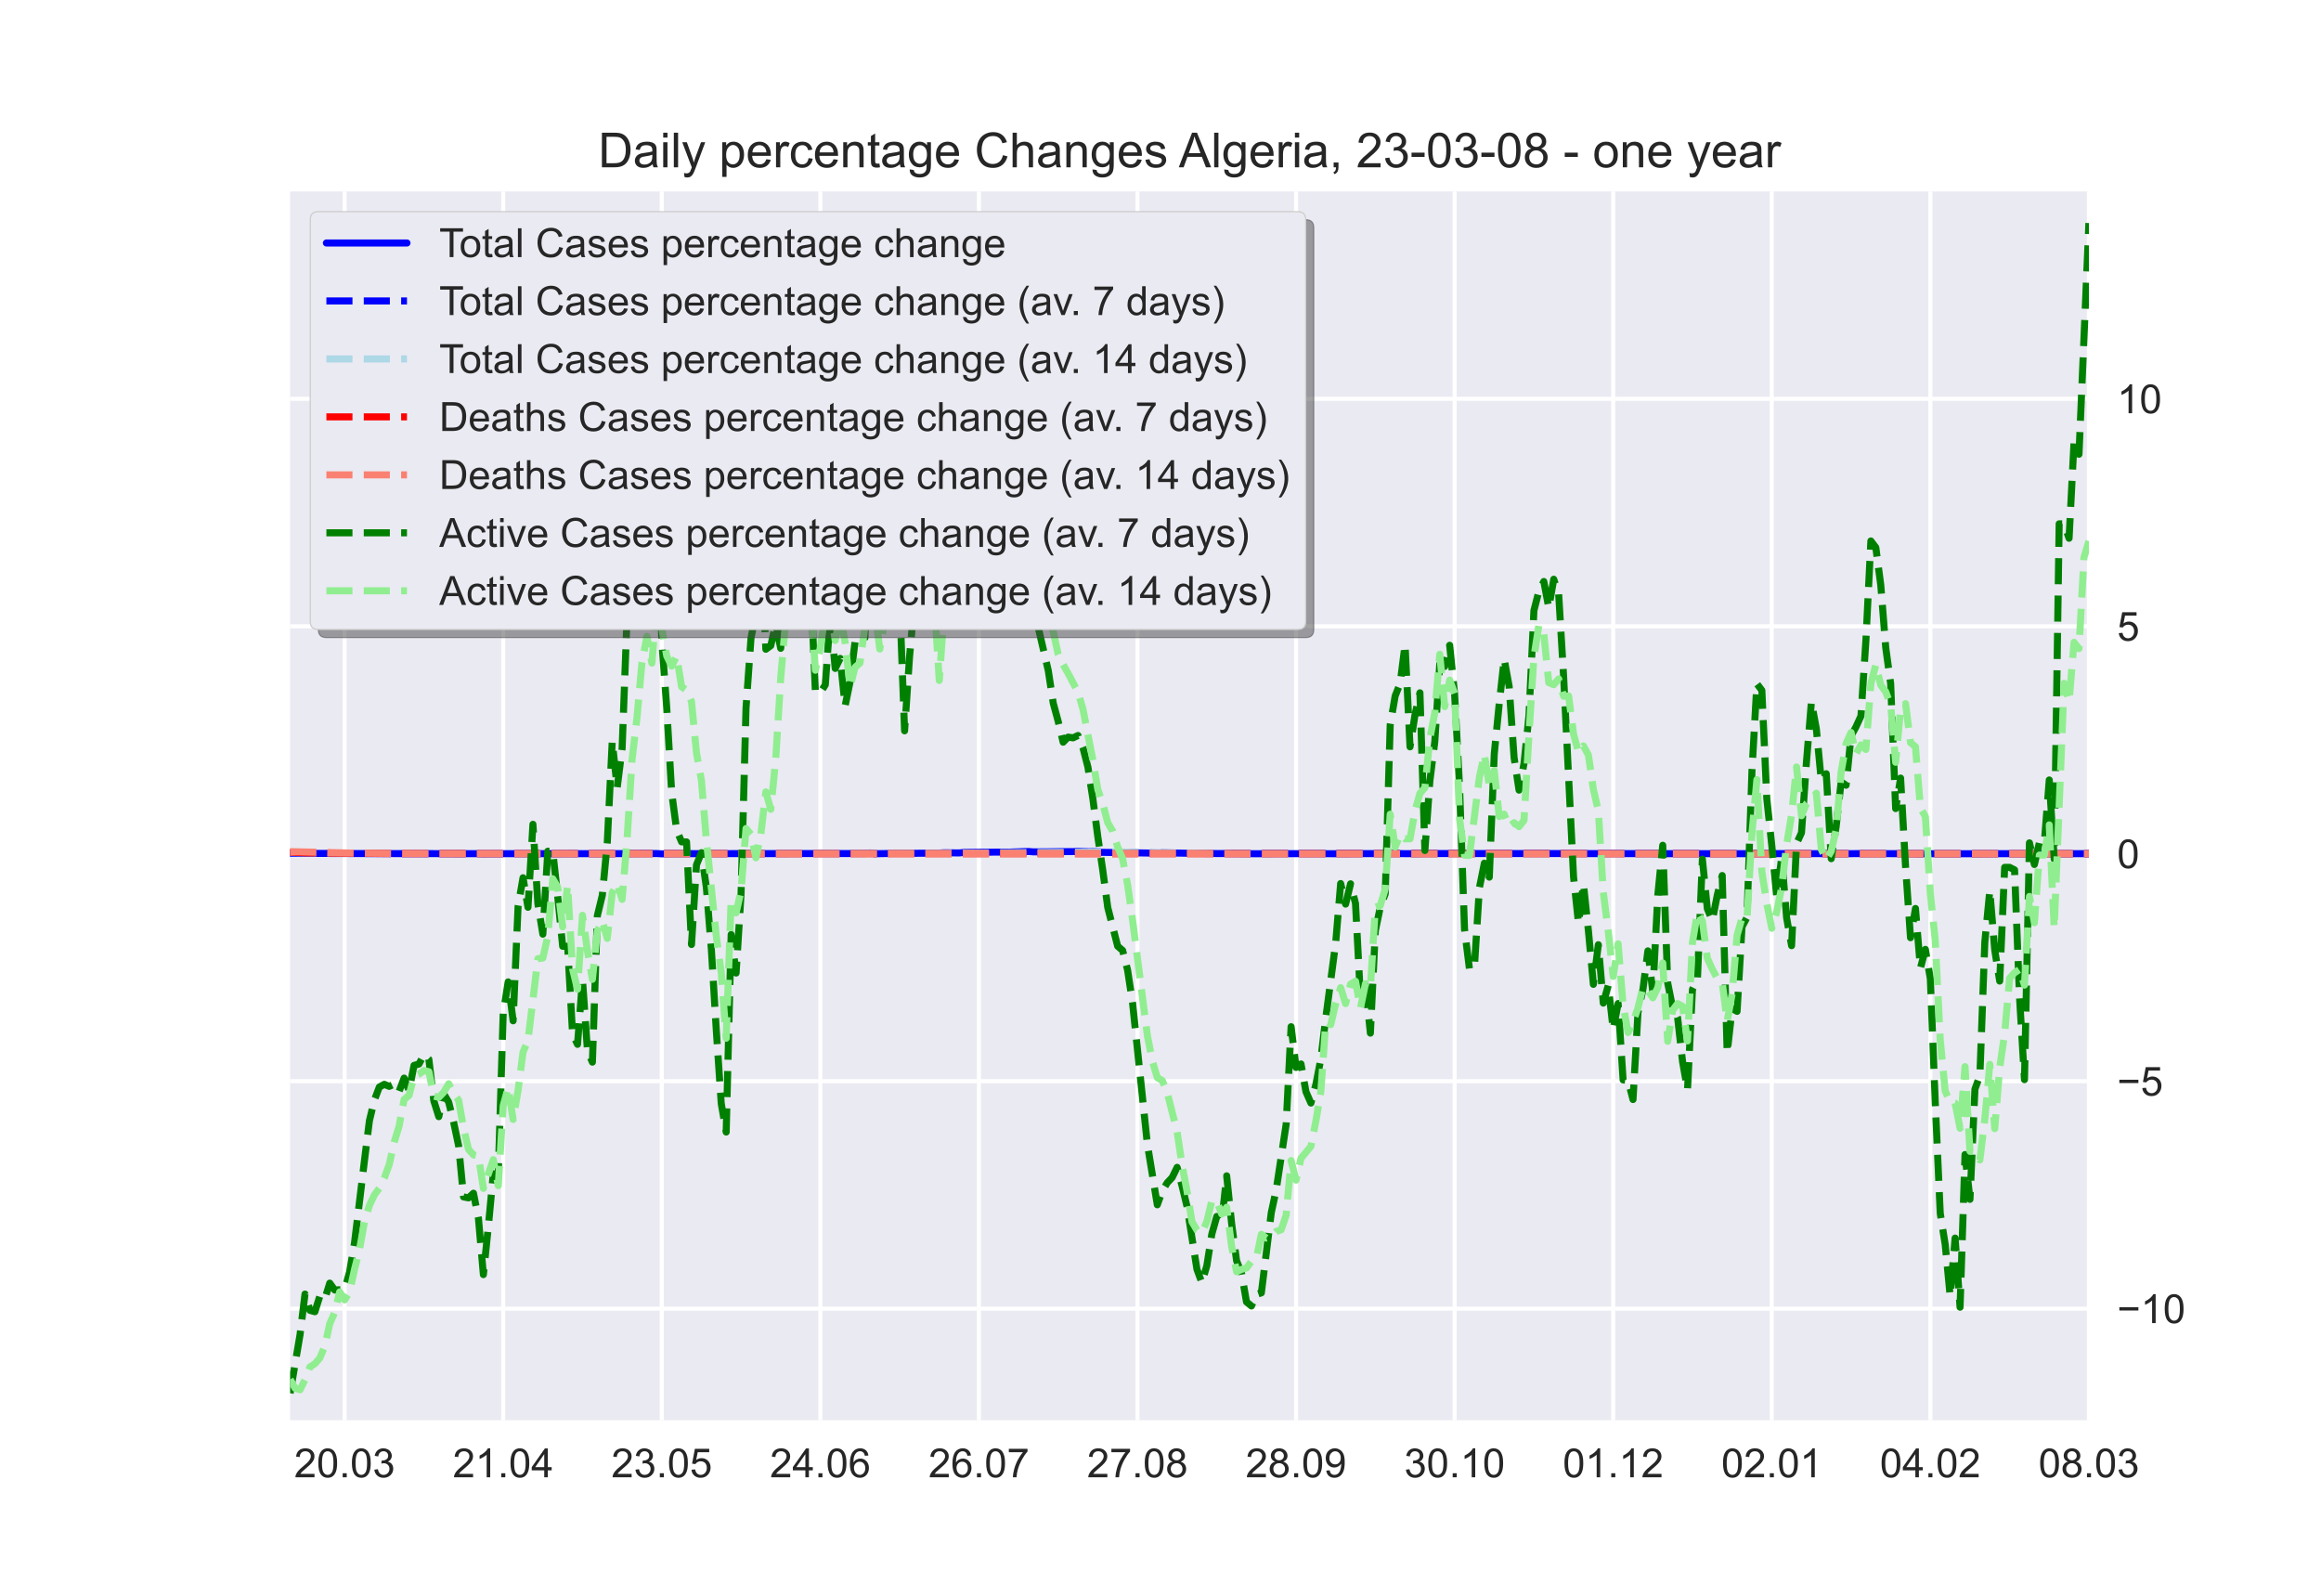 <?xml version="1.0" encoding="utf-8" standalone="no"?>
<!DOCTYPE svg PUBLIC "-//W3C//DTD SVG 1.1//EN"
  "http://www.w3.org/Graphics/SVG/1.1/DTD/svg11.dtd">
<!-- Created with matplotlib (https://matplotlib.org/) -->
<svg height="396pt" version="1.1" viewBox="0 0 576 396" width="576pt" xmlns="http://www.w3.org/2000/svg" xmlns:xlink="http://www.w3.org/1999/xlink">
 <defs>
  <style type="text/css">*{stroke-linecap:butt;stroke-linejoin:round;}</style>
 </defs>
 <g id="figure_1">
  <g id="patch_1">
   <path d="M 0 396 
L 576 396 
L 576 0 
L 0 0 
z
" style="fill:#ffffff;"/>
  </g>
  <g id="axes_1">
   <g id="patch_2">
    <path d="M 72 352.44 
L 518.4 352.44 
L 518.4 47.52 
L 72 47.52 
z
" style="fill:#eaeaf2;"/>
   </g>
   <g id="matplotlib.axis_1">
    <g id="xtick_1">
     <g id="line2d_1">
      <path clip-path="url(#p1b1fe75324)" d="M 85.527 352.44 
L 85.527 47.52 
" style="fill:none;stroke:#ffffff;stroke-linecap:round;"/>
     </g>
     <g id="line2d_2"/>
     <g id="text_1">
      <!-- 20.03 -->
      <g style="fill:#262626;" transform="translate(73.016 366.598)scale(0.1 -0.1)">
       <defs>
        <path d="M 50.344 8.453 
L 50.344 0 
L 3.031 0 
Q 2.938 3.172 4.047 6.109 
Q 5.859 10.938 9.828 15.625 
Q 13.812 20.312 21.344 26.469 
Q 33.016 36.031 37.109 41.625 
Q 41.219 47.219 41.219 52.203 
Q 41.219 57.422 37.469 61 
Q 33.734 64.594 27.734 64.594 
Q 21.391 64.594 17.578 60.781 
Q 13.766 56.984 13.719 50.25 
L 4.688 51.172 
Q 5.609 61.281 11.656 66.578 
Q 17.719 71.875 27.938 71.875 
Q 38.234 71.875 44.234 66.156 
Q 50.25 60.453 50.25 52 
Q 50.25 47.703 48.484 43.547 
Q 46.734 39.406 42.656 34.812 
Q 38.578 30.219 29.109 22.219 
Q 21.188 15.578 18.938 13.203 
Q 16.703 10.844 15.234 8.453 
z
" id="ArialMT-50"/>
        <path d="M 4.156 35.297 
Q 4.156 48 6.766 55.734 
Q 9.375 63.484 14.516 67.672 
Q 19.672 71.875 27.484 71.875 
Q 33.25 71.875 37.594 69.547 
Q 41.938 67.234 44.766 62.859 
Q 47.609 58.5 49.219 52.219 
Q 50.828 45.953 50.828 35.297 
Q 50.828 22.703 48.234 14.969 
Q 45.656 7.234 40.5 3 
Q 35.359 -1.219 27.484 -1.219 
Q 17.141 -1.219 11.234 6.203 
Q 4.156 15.141 4.156 35.297 
z
M 13.188 35.297 
Q 13.188 17.672 17.312 11.828 
Q 21.438 6 27.484 6 
Q 33.547 6 37.672 11.859 
Q 41.797 17.719 41.797 35.297 
Q 41.797 52.984 37.672 58.781 
Q 33.547 64.594 27.391 64.594 
Q 21.344 64.594 17.719 59.469 
Q 13.188 52.938 13.188 35.297 
z
" id="ArialMT-48"/>
        <path d="M 9.078 0 
L 9.078 10.016 
L 19.094 10.016 
L 19.094 0 
z
" id="ArialMT-46"/>
        <path d="M 4.203 18.891 
L 12.984 20.062 
Q 14.5 12.594 18.141 9.297 
Q 21.781 6 27 6 
Q 33.203 6 37.469 10.297 
Q 41.75 14.594 41.75 20.953 
Q 41.75 27 37.797 30.922 
Q 33.844 34.859 27.734 34.859 
Q 25.25 34.859 21.531 33.891 
L 22.516 41.609 
Q 23.391 41.5 23.922 41.5 
Q 29.547 41.5 34.031 44.422 
Q 38.531 47.359 38.531 53.469 
Q 38.531 58.297 35.25 61.469 
Q 31.984 64.656 26.812 64.656 
Q 21.688 64.656 18.266 61.422 
Q 14.844 58.203 13.875 51.766 
L 5.078 53.328 
Q 6.688 62.156 12.391 67.016 
Q 18.109 71.875 26.609 71.875 
Q 32.469 71.875 37.391 69.359 
Q 42.328 66.844 44.938 62.5 
Q 47.562 58.156 47.562 53.266 
Q 47.562 48.641 45.062 44.828 
Q 42.578 41.016 37.703 38.766 
Q 44.047 37.312 47.562 32.688 
Q 51.078 28.078 51.078 21.141 
Q 51.078 11.766 44.234 5.25 
Q 37.406 -1.266 26.953 -1.266 
Q 17.531 -1.266 11.297 4.344 
Q 5.078 9.969 4.203 18.891 
z
" id="ArialMT-51"/>
       </defs>
       <use xlink:href="#ArialMT-50"/>
       <use x="55.615" xlink:href="#ArialMT-48"/>
       <use x="111.23" xlink:href="#ArialMT-46"/>
       <use x="139.014" xlink:href="#ArialMT-48"/>
       <use x="194.629" xlink:href="#ArialMT-51"/>
      </g>
     </g>
    </g>
    <g id="xtick_2">
     <g id="line2d_3">
      <path clip-path="url(#p1b1fe75324)" d="M 124.879 352.44 
L 124.879 47.52 
" style="fill:none;stroke:#ffffff;stroke-linecap:round;"/>
     </g>
     <g id="line2d_4"/>
     <g id="text_2">
      <!-- 21.04 -->
      <g style="fill:#262626;" transform="translate(112.368 366.598)scale(0.1 -0.1)">
       <defs>
        <path d="M 37.25 0 
L 28.469 0 
L 28.469 56 
Q 25.297 52.984 20.141 49.953 
Q 14.984 46.922 10.891 45.406 
L 10.891 53.906 
Q 18.266 57.375 23.781 62.297 
Q 29.297 67.234 31.594 71.875 
L 37.25 71.875 
z
" id="ArialMT-49"/>
        <path d="M 32.328 0 
L 32.328 17.141 
L 1.266 17.141 
L 1.266 25.203 
L 33.938 71.578 
L 41.109 71.578 
L 41.109 25.203 
L 50.781 25.203 
L 50.781 17.141 
L 41.109 17.141 
L 41.109 0 
z
M 32.328 25.203 
L 32.328 57.469 
L 9.906 25.203 
z
" id="ArialMT-52"/>
       </defs>
       <use xlink:href="#ArialMT-50"/>
       <use x="55.615" xlink:href="#ArialMT-49"/>
       <use x="111.23" xlink:href="#ArialMT-46"/>
       <use x="139.014" xlink:href="#ArialMT-48"/>
       <use x="194.629" xlink:href="#ArialMT-52"/>
      </g>
     </g>
    </g>
    <g id="xtick_3">
     <g id="line2d_5">
      <path clip-path="url(#p1b1fe75324)" d="M 164.231 352.44 
L 164.231 47.52 
" style="fill:none;stroke:#ffffff;stroke-linecap:round;"/>
     </g>
     <g id="line2d_6"/>
     <g id="text_3">
      <!-- 23.05 -->
      <g style="fill:#262626;" transform="translate(151.72 366.598)scale(0.1 -0.1)">
       <defs>
        <path d="M 4.156 18.75 
L 13.375 19.531 
Q 14.406 12.797 18.141 9.391 
Q 21.875 6 27.156 6 
Q 33.5 6 37.891 10.781 
Q 42.281 15.578 42.281 23.484 
Q 42.281 31 38.062 35.344 
Q 33.844 39.703 27 39.703 
Q 22.75 39.703 19.328 37.766 
Q 15.922 35.844 13.969 32.766 
L 5.719 33.844 
L 12.641 70.609 
L 48.25 70.609 
L 48.25 62.203 
L 19.672 62.203 
L 15.828 42.969 
Q 22.266 47.469 29.344 47.469 
Q 38.719 47.469 45.156 40.969 
Q 51.609 34.469 51.609 24.266 
Q 51.609 14.547 45.953 7.469 
Q 39.062 -1.219 27.156 -1.219 
Q 17.391 -1.219 11.203 4.25 
Q 5.031 9.719 4.156 18.75 
z
" id="ArialMT-53"/>
       </defs>
       <use xlink:href="#ArialMT-50"/>
       <use x="55.615" xlink:href="#ArialMT-51"/>
       <use x="111.23" xlink:href="#ArialMT-46"/>
       <use x="139.014" xlink:href="#ArialMT-48"/>
       <use x="194.629" xlink:href="#ArialMT-53"/>
      </g>
     </g>
    </g>
    <g id="xtick_4">
     <g id="line2d_7">
      <path clip-path="url(#p1b1fe75324)" d="M 203.583 352.44 
L 203.583 47.52 
" style="fill:none;stroke:#ffffff;stroke-linecap:round;"/>
     </g>
     <g id="line2d_8"/>
     <g id="text_4">
      <!-- 24.06 -->
      <g style="fill:#262626;" transform="translate(191.073 366.598)scale(0.1 -0.1)">
       <defs>
        <path d="M 49.75 54.047 
L 41.016 53.375 
Q 39.844 58.547 37.703 60.891 
Q 34.125 64.656 28.906 64.656 
Q 24.703 64.656 21.531 62.312 
Q 17.391 59.281 14.984 53.469 
Q 12.594 47.656 12.5 36.922 
Q 15.672 41.75 20.266 44.094 
Q 24.859 46.438 29.891 46.438 
Q 38.672 46.438 44.844 39.969 
Q 51.031 33.5 51.031 23.25 
Q 51.031 16.5 48.125 10.719 
Q 45.219 4.938 40.141 1.859 
Q 35.062 -1.219 28.609 -1.219 
Q 17.625 -1.219 10.688 6.859 
Q 3.766 14.938 3.766 33.5 
Q 3.766 54.25 11.422 63.672 
Q 18.109 71.875 29.438 71.875 
Q 37.891 71.875 43.281 67.141 
Q 48.688 62.406 49.75 54.047 
z
M 13.875 23.188 
Q 13.875 18.656 15.797 14.5 
Q 17.719 10.359 21.188 8.172 
Q 24.656 6 28.469 6 
Q 34.031 6 38.031 10.484 
Q 42.047 14.984 42.047 22.703 
Q 42.047 30.125 38.078 34.391 
Q 34.125 38.672 28.125 38.672 
Q 22.172 38.672 18.016 34.391 
Q 13.875 30.125 13.875 23.188 
z
" id="ArialMT-54"/>
       </defs>
       <use xlink:href="#ArialMT-50"/>
       <use x="55.615" xlink:href="#ArialMT-52"/>
       <use x="111.23" xlink:href="#ArialMT-46"/>
       <use x="139.014" xlink:href="#ArialMT-48"/>
       <use x="194.629" xlink:href="#ArialMT-54"/>
      </g>
     </g>
    </g>
    <g id="xtick_5">
     <g id="line2d_9">
      <path clip-path="url(#p1b1fe75324)" d="M 242.936 352.44 
L 242.936 47.52 
" style="fill:none;stroke:#ffffff;stroke-linecap:round;"/>
     </g>
     <g id="line2d_10"/>
     <g id="text_5">
      <!-- 26.07 -->
      <g style="fill:#262626;" transform="translate(230.425 366.598)scale(0.1 -0.1)">
       <defs>
        <path d="M 4.734 62.203 
L 4.734 70.656 
L 51.078 70.656 
L 51.078 63.812 
Q 44.234 56.547 37.516 44.484 
Q 30.812 32.422 27.156 19.672 
Q 24.516 10.688 23.781 0 
L 14.75 0 
Q 14.891 8.453 18.062 20.406 
Q 21.234 32.375 27.172 43.484 
Q 33.109 54.594 39.797 62.203 
z
" id="ArialMT-55"/>
       </defs>
       <use xlink:href="#ArialMT-50"/>
       <use x="55.615" xlink:href="#ArialMT-54"/>
       <use x="111.23" xlink:href="#ArialMT-46"/>
       <use x="139.014" xlink:href="#ArialMT-48"/>
       <use x="194.629" xlink:href="#ArialMT-55"/>
      </g>
     </g>
    </g>
    <g id="xtick_6">
     <g id="line2d_11">
      <path clip-path="url(#p1b1fe75324)" d="M 282.288 352.44 
L 282.288 47.52 
" style="fill:none;stroke:#ffffff;stroke-linecap:round;"/>
     </g>
     <g id="line2d_12"/>
     <g id="text_6">
      <!-- 27.08 -->
      <g style="fill:#262626;" transform="translate(269.777 366.598)scale(0.1 -0.1)">
       <defs>
        <path d="M 17.672 38.812 
Q 12.203 40.828 9.562 44.531 
Q 6.938 48.25 6.938 53.422 
Q 6.938 61.234 12.547 66.547 
Q 18.172 71.875 27.484 71.875 
Q 36.859 71.875 42.578 66.422 
Q 48.297 60.984 48.297 53.172 
Q 48.297 48.188 45.672 44.5 
Q 43.062 40.828 37.75 38.812 
Q 44.344 36.672 47.781 31.875 
Q 51.219 27.094 51.219 20.453 
Q 51.219 11.281 44.719 5.031 
Q 38.234 -1.219 27.641 -1.219 
Q 17.047 -1.219 10.547 5.047 
Q 4.047 11.328 4.047 20.703 
Q 4.047 27.688 7.594 32.391 
Q 11.141 37.109 17.672 38.812 
z
M 15.922 53.719 
Q 15.922 48.641 19.188 45.406 
Q 22.469 42.188 27.688 42.188 
Q 32.766 42.188 36.016 45.375 
Q 39.266 48.578 39.266 53.219 
Q 39.266 58.062 35.906 61.359 
Q 32.562 64.656 27.594 64.656 
Q 22.562 64.656 19.234 61.422 
Q 15.922 58.203 15.922 53.719 
z
M 13.094 20.656 
Q 13.094 16.891 14.875 13.375 
Q 16.656 9.859 20.172 7.922 
Q 23.688 6 27.734 6 
Q 34.031 6 38.125 10.047 
Q 42.234 14.109 42.234 20.359 
Q 42.234 26.703 38.016 30.859 
Q 33.797 35.016 27.438 35.016 
Q 21.234 35.016 17.156 30.906 
Q 13.094 26.812 13.094 20.656 
z
" id="ArialMT-56"/>
       </defs>
       <use xlink:href="#ArialMT-50"/>
       <use x="55.615" xlink:href="#ArialMT-55"/>
       <use x="111.23" xlink:href="#ArialMT-46"/>
       <use x="139.014" xlink:href="#ArialMT-48"/>
       <use x="194.629" xlink:href="#ArialMT-56"/>
      </g>
     </g>
    </g>
    <g id="xtick_7">
     <g id="line2d_13">
      <path clip-path="url(#p1b1fe75324)" d="M 321.64 352.44 
L 321.64 47.52 
" style="fill:none;stroke:#ffffff;stroke-linecap:round;"/>
     </g>
     <g id="line2d_14"/>
     <g id="text_7">
      <!-- 28.09 -->
      <g style="fill:#262626;" transform="translate(309.129 366.598)scale(0.1 -0.1)">
       <defs>
        <path d="M 5.469 16.547 
L 13.922 17.328 
Q 14.984 11.375 18.016 8.688 
Q 21.047 6 25.781 6 
Q 29.828 6 32.875 7.859 
Q 35.938 9.719 37.891 12.812 
Q 39.844 15.922 41.156 21.188 
Q 42.484 26.469 42.484 31.938 
Q 42.484 32.516 42.438 33.688 
Q 39.797 29.5 35.234 26.875 
Q 30.672 24.266 25.344 24.266 
Q 16.453 24.266 10.297 30.703 
Q 4.156 37.156 4.156 47.703 
Q 4.156 58.594 10.578 65.234 
Q 17 71.875 26.656 71.875 
Q 33.641 71.875 39.422 68.109 
Q 45.219 64.359 48.219 57.391 
Q 51.219 50.438 51.219 37.25 
Q 51.219 23.531 48.234 15.406 
Q 45.266 7.281 39.375 3.031 
Q 33.5 -1.219 25.594 -1.219 
Q 17.188 -1.219 11.859 3.438 
Q 6.547 8.109 5.469 16.547 
z
M 41.453 48.141 
Q 41.453 55.719 37.422 60.156 
Q 33.406 64.594 27.734 64.594 
Q 21.875 64.594 17.531 59.812 
Q 13.188 55.031 13.188 47.406 
Q 13.188 40.578 17.312 36.297 
Q 21.438 32.031 27.484 32.031 
Q 33.594 32.031 37.516 36.297 
Q 41.453 40.578 41.453 48.141 
z
" id="ArialMT-57"/>
       </defs>
       <use xlink:href="#ArialMT-50"/>
       <use x="55.615" xlink:href="#ArialMT-56"/>
       <use x="111.23" xlink:href="#ArialMT-46"/>
       <use x="139.014" xlink:href="#ArialMT-48"/>
       <use x="194.629" xlink:href="#ArialMT-57"/>
      </g>
     </g>
    </g>
    <g id="xtick_8">
     <g id="line2d_15">
      <path clip-path="url(#p1b1fe75324)" d="M 360.992 352.44 
L 360.992 47.52 
" style="fill:none;stroke:#ffffff;stroke-linecap:round;"/>
     </g>
     <g id="line2d_16"/>
     <g id="text_8">
      <!-- 30.10 -->
      <g style="fill:#262626;" transform="translate(348.481 366.598)scale(0.1 -0.1)">
       <use xlink:href="#ArialMT-51"/>
       <use x="55.615" xlink:href="#ArialMT-48"/>
       <use x="111.23" xlink:href="#ArialMT-46"/>
       <use x="139.014" xlink:href="#ArialMT-49"/>
       <use x="194.629" xlink:href="#ArialMT-48"/>
      </g>
     </g>
    </g>
    <g id="xtick_9">
     <g id="line2d_17">
      <path clip-path="url(#p1b1fe75324)" d="M 400.344 352.44 
L 400.344 47.52 
" style="fill:none;stroke:#ffffff;stroke-linecap:round;"/>
     </g>
     <g id="line2d_18"/>
     <g id="text_9">
      <!-- 01.12 -->
      <g style="fill:#262626;" transform="translate(387.833 366.598)scale(0.1 -0.1)">
       <use xlink:href="#ArialMT-48"/>
       <use x="55.615" xlink:href="#ArialMT-49"/>
       <use x="111.23" xlink:href="#ArialMT-46"/>
       <use x="139.014" xlink:href="#ArialMT-49"/>
       <use x="194.629" xlink:href="#ArialMT-50"/>
      </g>
     </g>
    </g>
    <g id="xtick_10">
     <g id="line2d_19">
      <path clip-path="url(#p1b1fe75324)" d="M 439.696 352.44 
L 439.696 47.52 
" style="fill:none;stroke:#ffffff;stroke-linecap:round;"/>
     </g>
     <g id="line2d_20"/>
     <g id="text_10">
      <!-- 02.01 -->
      <g style="fill:#262626;" transform="translate(427.185 366.598)scale(0.1 -0.1)">
       <use xlink:href="#ArialMT-48"/>
       <use x="55.615" xlink:href="#ArialMT-50"/>
       <use x="111.23" xlink:href="#ArialMT-46"/>
       <use x="139.014" xlink:href="#ArialMT-48"/>
       <use x="194.629" xlink:href="#ArialMT-49"/>
      </g>
     </g>
    </g>
    <g id="xtick_11">
     <g id="line2d_21">
      <path clip-path="url(#p1b1fe75324)" d="M 479.048 352.44 
L 479.048 47.52 
" style="fill:none;stroke:#ffffff;stroke-linecap:round;"/>
     </g>
     <g id="line2d_22"/>
     <g id="text_11">
      <!-- 04.02 -->
      <g style="fill:#262626;" transform="translate(466.537 366.598)scale(0.1 -0.1)">
       <use xlink:href="#ArialMT-48"/>
       <use x="55.615" xlink:href="#ArialMT-52"/>
       <use x="111.23" xlink:href="#ArialMT-46"/>
       <use x="139.014" xlink:href="#ArialMT-48"/>
       <use x="194.629" xlink:href="#ArialMT-50"/>
      </g>
     </g>
    </g>
    <g id="xtick_12">
     <g id="line2d_23">
      <path clip-path="url(#p1b1fe75324)" d="M 518.4 352.44 
L 518.4 47.52 
" style="fill:none;stroke:#ffffff;stroke-linecap:round;"/>
     </g>
     <g id="line2d_24"/>
     <g id="text_12">
      <!-- 08.03 -->
      <g style="fill:#262626;" transform="translate(505.889 366.598)scale(0.1 -0.1)">
       <use xlink:href="#ArialMT-48"/>
       <use x="55.615" xlink:href="#ArialMT-56"/>
       <use x="111.23" xlink:href="#ArialMT-46"/>
       <use x="139.014" xlink:href="#ArialMT-48"/>
       <use x="194.629" xlink:href="#ArialMT-51"/>
      </g>
     </g>
    </g>
   </g>
   <g id="matplotlib.axis_2">
    <g id="ytick_1">
     <g id="line2d_25">
      <path clip-path="url(#p1b1fe75324)" d="M 72 324.752 
L 518.4 324.752 
" style="fill:none;stroke:#ffffff;stroke-linecap:round;"/>
     </g>
     <g id="line2d_26"/>
     <g id="text_13">
      <!-- −10 -->
      <g style="fill:#262626;" transform="translate(525.4 328.331)scale(0.1 -0.1)">
       <defs>
        <path d="M 52.828 31.203 
L 5.562 31.203 
L 5.562 39.406 
L 52.828 39.406 
z
" id="ArialMT-8722"/>
       </defs>
       <use xlink:href="#ArialMT-8722"/>
       <use x="58.398" xlink:href="#ArialMT-49"/>
       <use x="114.014" xlink:href="#ArialMT-48"/>
      </g>
     </g>
    </g>
    <g id="ytick_2">
     <g id="line2d_27">
      <path clip-path="url(#p1b1fe75324)" d="M 72 268.306 
L 518.4 268.306 
" style="fill:none;stroke:#ffffff;stroke-linecap:round;"/>
     </g>
     <g id="line2d_28"/>
     <g id="text_14">
      <!-- −5 -->
      <g style="fill:#262626;" transform="translate(525.4 271.884)scale(0.1 -0.1)">
       <use xlink:href="#ArialMT-8722"/>
       <use x="58.398" xlink:href="#ArialMT-53"/>
      </g>
     </g>
    </g>
    <g id="ytick_3">
     <g id="line2d_29">
      <path clip-path="url(#p1b1fe75324)" d="M 72 211.859 
L 518.4 211.859 
" style="fill:none;stroke:#ffffff;stroke-linecap:round;"/>
     </g>
     <g id="line2d_30"/>
     <g id="text_15">
      <!-- 0 -->
      <g style="fill:#262626;" transform="translate(525.4 215.438)scale(0.1 -0.1)">
       <use xlink:href="#ArialMT-48"/>
      </g>
     </g>
    </g>
    <g id="ytick_4">
     <g id="line2d_31">
      <path clip-path="url(#p1b1fe75324)" d="M 72 155.413 
L 518.4 155.413 
" style="fill:none;stroke:#ffffff;stroke-linecap:round;"/>
     </g>
     <g id="line2d_32"/>
     <g id="text_16">
      <!-- 5 -->
      <g style="fill:#262626;" transform="translate(525.4 158.991)scale(0.1 -0.1)">
       <use xlink:href="#ArialMT-53"/>
      </g>
     </g>
    </g>
    <g id="ytick_5">
     <g id="line2d_33">
      <path clip-path="url(#p1b1fe75324)" d="M 72 98.966 
L 518.4 98.966 
" style="fill:none;stroke:#ffffff;stroke-linecap:round;"/>
     </g>
     <g id="line2d_34"/>
     <g id="text_17">
      <!-- 10 -->
      <g style="fill:#262626;" transform="translate(525.4 102.545)scale(0.1 -0.1)">
       <use xlink:href="#ArialMT-49"/>
       <use x="55.615" xlink:href="#ArialMT-48"/>
      </g>
     </g>
    </g>
   </g>
   <g id="line2d_35">
    <path clip-path="url(#p1b1fe75324)" d="M 72 211.761 
L 86.757 211.808 
L 123.65 211.859 
L 128.569 211.834 
L 147.015 211.851 
L 163.002 211.812 
L 164.231 211.889 
L 166.691 211.851 
L 214.651 211.804 
L 215.881 211.668 
L 217.111 211.859 
L 222.03 211.783 
L 224.489 211.787 
L 228.179 211.74 
L 230.638 211.723 
L 231.868 211.77 
L 234.327 211.626 
L 238.017 211.664 
L 239.246 211.554 
L 241.706 211.533 
L 244.165 211.495 
L 246.625 211.466 
L 250.314 211.471 
L 254.003 211.332 
L 255.233 211.307 
L 256.463 211.404 
L 267.531 211.322 
L 271.22 211.511 
L 273.679 211.52 
L 285.977 211.704 
L 287.207 211.725 
L 288.436 211.629 
L 297.045 211.784 
L 311.802 211.859 
L 316.721 211.834 
L 333.937 211.859 
L 338.856 211.834 
L 343.775 211.834 
L 346.235 211.822 
L 351.154 211.859 
L 354.843 211.809 
L 372.06 211.817 
L 378.208 211.817 
L 386.817 211.809 
L 391.736 211.822 
L 410.182 211.838 
L 437.236 211.838 
L 444.615 211.834 
L 458.142 211.842 
L 463.061 211.83 
L 469.21 211.838 
L 474.129 211.851 
L 479.048 211.859 
L 518.4 211.842 
L 518.4 211.842 
" style="fill:none;stroke:#0000ff;stroke-linecap:round;stroke-width:1.75;"/>
   </g>
   <g id="line2d_36">
    <path clip-path="url(#p1b1fe75324)" d="M 72 211.697 
L 84.298 211.781 
L 115.041 211.843 
L 231.868 211.745 
L 271.22 211.357 
L 288.436 211.703 
L 518.4 211.832 
L 518.4 211.832 
" style="fill:none;stroke:#0000ff;stroke-dasharray:6.475,2.8;stroke-dashoffset:0;stroke-width:1.75;"/>
   </g>
   <g id="line2d_37">
    <path clip-path="url(#p1b1fe75324)" d="M 72 211.598 
L 83.068 211.756 
L 111.352 211.83 
L 165.461 211.842 
L 235.557 211.735 
L 277.369 211.412 
L 285.977 211.593 
L 306.883 211.801 
L 349.924 211.838 
L 518.4 211.84 
L 518.4 211.84 
" style="fill:none;stroke:#add8e6;stroke-dasharray:6.475,2.8;stroke-dashoffset:0;stroke-width:1.75;"/>
   </g>
   <g id="line2d_38">
    <path clip-path="url(#p1b1fe75324)" d="M 72 211.459 
L 75.689 211.647 
L 87.987 211.742 
L 97.825 211.836 
L 518.4 211.859 
L 518.4 211.859 
" style="fill:none;stroke:#ff0000;stroke-dasharray:6.475,2.8;stroke-dashoffset:0;stroke-width:1.75;"/>
   </g>
   <g id="line2d_39">
    <path clip-path="url(#p1b1fe75324)" d="M 72 211.34 
L 86.757 211.683 
L 96.595 211.789 
L 115.041 211.859 
L 518.4 211.859 
L 518.4 211.859 
" style="fill:none;stroke:#fa8072;stroke-dasharray:6.475,2.8;stroke-dashoffset:0;stroke-width:1.75;"/>
   </g>
   <g id="line2d_40">
    <path clip-path="url(#p1b1fe75324)" d="M 72 345.746 
L 74.46 331.217 
L 75.689 321.131 
L 76.919 325.173 
L 78.149 325.51 
L 79.379 321.609 
L 80.608 322.35 
L 81.838 318.416 
L 83.068 320.131 
L 85.527 319.98 
L 86.757 315.645 
L 87.987 308.368 
L 90.446 288.014 
L 91.676 278.119 
L 92.906 273.01 
L 94.136 269.755 
L 95.365 269.08 
L 96.595 269.592 
L 97.825 269.022 
L 99.055 270.802 
L 100.284 267.536 
L 101.514 270.643 
L 102.744 264.392 
L 103.974 264.043 
L 105.203 261.733 
L 106.433 262.887 
L 107.663 273.185 
L 108.893 277.105 
L 110.122 271.443 
L 111.352 273.511 
L 112.582 278.495 
L 113.812 284.292 
L 115.041 297.026 
L 116.271 297.26 
L 117.501 296.104 
L 118.731 302.295 
L 119.96 316.304 
L 121.19 304.386 
L 122.42 291.258 
L 123.65 291.432 
L 124.879 251.47 
L 126.109 243.666 
L 127.339 253.32 
L 128.569 224.927 
L 129.798 217.817 
L 131.028 225.147 
L 132.258 204.559 
L 133.488 224.321 
L 134.717 231.822 
L 135.947 211.233 
L 137.177 211.233 
L 138.407 222.485 
L 139.636 234.822 
L 140.866 234.822 
L 142.096 256.582 
L 143.326 259.16 
L 144.555 243.033 
L 145.785 260.674 
L 147.015 263.578 
L 148.245 227.226 
L 149.474 222.186 
L 150.704 209.154 
L 151.934 183.955 
L 153.164 195.474 
L 154.393 185.7 
L 155.623 152.896 
L 156.853 149.912 
L 158.083 133.916 
L 159.312 119.724 
L 160.542 131.911 
L 161.772 133.639 
L 163.002 113.834 
L 164.231 158.912 
L 165.461 175.648 
L 166.691 196.684 
L 167.921 205.988 
L 169.15 208.92 
L 170.38 208.92 
L 171.61 234.385 
L 172.84 214.638 
L 174.069 211.597 
L 175.299 220.237 
L 176.529 235.451 
L 177.759 255.611 
L 178.988 273.85 
L 180.218 280.924 
L 181.448 231.913 
L 182.678 241.47 
L 183.907 221.834 
L 185.137 175.737 
L 186.367 158.457 
L 187.597 151.895 
L 188.826 132.959 
L 190.056 161.119 
L 191.286 160.223 
L 192.516 154.818 
L 193.745 160.889 
L 194.975 149.407 
L 196.205 134.486 
L 197.435 148.556 
L 198.664 152.002 
L 199.894 141.725 
L 201.124 143.629 
L 202.354 171.766 
L 203.583 171.879 
L 204.813 169.94 
L 206.043 152.857 
L 207.273 165.878 
L 208.502 163.387 
L 209.732 175.173 
L 210.962 169.182 
L 212.192 159.314 
L 213.421 159.137 
L 214.651 158.273 
L 215.881 122.833 
L 217.111 139.776 
L 218.34 146.966 
L 219.57 138.573 
L 220.8 143.131 
L 222.03 141.043 
L 223.26 148.883 
L 224.489 181.357 
L 225.719 163.026 
L 226.949 149.177 
L 228.179 151.382 
L 229.408 154.389 
L 231.868 150.419 
L 233.098 156.364 
L 234.327 139.584 
L 235.557 131.033 
L 236.787 123.366 
L 238.017 127.022 
L 239.246 120.933 
L 240.476 107.939 
L 241.706 89.786 
L 242.936 101.707 
L 244.165 105.711 
L 245.395 107.533 
L 246.625 103.699 
L 247.855 112.239 
L 249.084 119.393 
L 250.314 128.027 
L 251.544 135.828 
L 252.774 139.473 
L 254.003 145.742 
L 255.233 145.727 
L 256.463 151.282 
L 257.693 155.879 
L 260.152 166.414 
L 261.382 174.487 
L 262.612 179.016 
L 263.841 184.18 
L 265.071 182.918 
L 266.301 183.106 
L 267.531 182.514 
L 268.76 185.556 
L 269.99 190.372 
L 271.22 198.268 
L 272.45 207.696 
L 273.679 216.007 
L 274.909 225.194 
L 277.369 234.799 
L 278.598 235.853 
L 279.828 240.702 
L 281.058 248.789 
L 284.747 283.991 
L 287.207 298.981 
L 288.436 295.572 
L 289.666 293.517 
L 290.896 292.211 
L 292.126 289.684 
L 293.355 294.306 
L 294.585 299.42 
L 297.045 314.986 
L 298.274 318.326 
L 299.504 314.065 
L 300.734 306.259 
L 301.964 301.868 
L 303.193 303.116 
L 304.423 291.789 
L 305.653 303.629 
L 306.883 312.869 
L 308.112 315.952 
L 309.342 323.074 
L 310.572 324.091 
L 311.802 321.228 
L 313.031 320.829 
L 315.491 300.938 
L 316.721 295.218 
L 319.18 279.033 
L 320.41 254.784 
L 321.64 264.893 
L 322.869 264.03 
L 324.099 270.929 
L 325.329 273.728 
L 326.559 269.12 
L 327.788 262.795 
L 329.018 252.592 
L 331.478 233.974 
L 332.707 219.254 
L 333.937 224.36 
L 335.167 219.321 
L 336.397 224.208 
L 337.626 247.679 
L 338.856 244.611 
L 340.086 256.38 
L 341.316 230.994 
L 342.545 225.102 
L 343.775 221.8 
L 345.005 179.898 
L 346.235 172.708 
L 347.464 169.628 
L 348.694 159.951 
L 349.924 185.337 
L 351.154 177.406 
L 352.383 171.924 
L 353.613 211.06 
L 354.843 193.857 
L 356.073 184.055 
L 357.302 164.776 
L 358.532 165.389 
L 359.762 160.13 
L 360.992 172.256 
L 362.221 195.333 
L 363.451 230.615 
L 364.681 240.504 
L 365.911 239.893 
L 367.14 220.326 
L 368.37 214.201 
L 369.6 217.671 
L 370.83 187.096 
L 372.06 174.636 
L 373.289 163.565 
L 374.519 170.285 
L 375.749 187.984 
L 376.979 196.077 
L 378.208 189.466 
L 379.438 177.618 
L 380.668 151.515 
L 381.898 146.73 
L 383.127 144.299 
L 384.357 150.815 
L 385.587 143.739 
L 386.817 147.495 
L 388.046 167.944 
L 390.506 217.597 
L 391.736 229.136 
L 392.965 219.395 
L 394.195 230.975 
L 395.425 244.275 
L 396.655 234.44 
L 397.884 248.927 
L 399.114 244.556 
L 400.344 255.483 
L 401.574 249.032 
L 402.803 267.979 
L 404.033 268.167 
L 405.263 272.857 
L 406.493 251.284 
L 407.722 245.575 
L 408.952 235.966 
L 410.182 246.212 
L 411.412 222.166 
L 412.641 209.76 
L 413.871 243.935 
L 415.101 250.102 
L 416.331 252.509 
L 417.56 263.463 
L 418.79 270.42 
L 420.02 245.507 
L 421.25 243.063 
L 422.479 213.215 
L 423.709 225.505 
L 424.939 228.474 
L 426.169 222.154 
L 427.398 217.267 
L 428.628 261.281 
L 429.858 250.285 
L 431.088 250.979 
L 432.317 229.993 
L 433.547 227.66 
L 434.777 191.405 
L 436.007 169.678 
L 437.236 171.313 
L 438.466 198.192 
L 439.696 209.752 
L 440.926 222.527 
L 442.155 212.765 
L 443.385 227.776 
L 444.615 234.679 
L 445.845 209.341 
L 447.074 206.653 
L 448.304 189.112 
L 449.534 174.173 
L 450.764 180.893 
L 451.993 193.795 
L 453.223 192.003 
L 454.453 213.091 
L 455.683 205.072 
L 456.912 194.049 
L 458.142 194.858 
L 459.372 182.64 
L 460.602 180.368 
L 461.831 177.68 
L 463.061 158.878 
L 464.291 134.243 
L 465.521 135.875 
L 466.75 145.184 
L 467.98 160.693 
L 469.21 169.684 
L 470.44 200.654 
L 471.669 193.089 
L 472.899 214.991 
L 474.129 232.698 
L 475.359 225.443 
L 476.588 240.273 
L 477.818 235.594 
L 479.048 242.876 
L 480.278 273.748 
L 481.507 301.083 
L 482.737 308.812 
L 483.967 321.606 
L 485.197 307.236 
L 486.426 324.394 
L 487.656 286.506 
L 488.886 297.624 
L 490.116 270.289 
L 491.345 266.898 
L 492.575 233.718 
L 493.805 221.008 
L 495.035 235.761 
L 496.264 243.462 
L 497.494 215.238 
L 498.724 215.238 
L 499.954 215.869 
L 501.183 247.442 
L 502.413 267.922 
L 503.643 209.157 
L 504.873 214.533 
L 506.102 209.157 
L 507.332 209.157 
L 508.562 193.55 
L 509.792 213.188 
L 511.021 129.99 
L 512.251 129.99 
L 513.481 133.574 
L 514.711 109.627 
L 515.94 112.729 
L 518.4 55.346 
L 518.4 55.346 
" style="fill:none;stroke:#008000;stroke-dasharray:6.475,2.8;stroke-dashoffset:0;stroke-width:1.75;"/>
   </g>
   <g id="line2d_41">
    <path clip-path="url(#p1b1fe75324)" d="M 72 342.303 
L 73.23 344.483 
L 74.46 344.885 
L 75.689 342.399 
L 76.919 339.223 
L 78.149 338.422 
L 79.379 336.992 
L 80.608 334.048 
L 81.838 328.478 
L 83.068 325.674 
L 84.298 320.595 
L 85.527 322.576 
L 86.757 320.577 
L 87.987 314.988 
L 89.217 310.119 
L 90.446 303.215 
L 91.676 299.125 
L 92.906 296.534 
L 94.136 294.867 
L 95.365 292.362 
L 96.595 288.98 
L 97.825 283.455 
L 99.055 279.408 
L 100.284 272.827 
L 101.514 271.827 
L 102.744 267.073 
L 103.974 266.561 
L 105.203 265.662 
L 106.433 265.954 
L 107.663 271.994 
L 108.893 272.32 
L 110.122 271.043 
L 111.352 268.951 
L 112.582 271.269 
L 113.812 273.012 
L 115.041 279.957 
L 116.271 285.223 
L 117.501 286.604 
L 118.731 286.869 
L 119.96 294.908 
L 122.42 287.775 
L 123.65 294.229 
L 124.879 274.365 
L 126.109 269.885 
L 127.339 277.807 
L 128.569 270.616 
L 129.798 261.101 
L 131.028 258.203 
L 133.488 237.895 
L 134.717 237.744 
L 135.947 232.277 
L 137.177 218.08 
L 138.407 220.151 
L 139.636 229.985 
L 140.866 219.691 
L 142.096 240.451 
L 143.326 245.491 
L 144.555 227.133 
L 145.785 235.954 
L 147.015 243.031 
L 148.245 231.024 
L 149.474 228.504 
L 150.704 232.868 
L 151.934 221.557 
L 153.164 219.253 
L 154.393 223.187 
L 155.623 208.237 
L 156.853 188.569 
L 158.083 178.051 
L 159.312 164.439 
L 160.542 157.933 
L 161.772 164.557 
L 163.002 149.767 
L 164.231 155.904 
L 165.461 162.78 
L 166.691 165.3 
L 167.921 162.856 
L 169.15 170.416 
L 170.38 171.28 
L 171.61 174.109 
L 172.84 186.775 
L 174.069 193.622 
L 175.299 208.46 
L 177.759 232.266 
L 178.988 241.385 
L 180.218 257.654 
L 181.448 223.275 
L 182.678 226.533 
L 183.907 221.035 
L 185.137 205.594 
L 186.367 207.034 
L 187.597 212.873 
L 188.826 206.942 
L 190.056 196.516 
L 191.286 200.846 
L 192.516 188.326 
L 193.745 168.313 
L 194.975 153.932 
L 196.205 143.19 
L 197.435 140.758 
L 198.664 156.56 
L 199.894 150.974 
L 201.124 149.223 
L 202.354 166.327 
L 203.583 160.643 
L 204.813 152.213 
L 206.043 150.707 
L 207.273 158.94 
L 208.502 152.556 
L 209.732 159.401 
L 210.962 170.474 
L 212.192 165.597 
L 213.421 164.539 
L 214.651 155.565 
L 215.881 144.355 
L 217.111 151.582 
L 218.34 161.07 
L 219.57 153.878 
L 220.8 151.222 
L 222.03 150.09 
L 223.26 153.578 
L 224.489 152.095 
L 225.719 151.401 
L 228.179 144.978 
L 229.408 148.76 
L 230.638 146.699 
L 231.868 149.651 
L 233.098 168.861 
L 234.327 151.305 
L 235.557 140.105 
L 236.787 137.374 
L 238.017 140.706 
L 239.246 136.644 
L 240.476 129.179 
L 241.706 123.075 
L 244.165 118.372 
L 245.395 115.449 
L 246.625 115.36 
L 247.855 116.586 
L 249.084 113.666 
L 250.314 108.907 
L 251.544 118.767 
L 254.003 126.637 
L 255.233 124.713 
L 256.463 131.761 
L 257.693 137.636 
L 260.152 151.121 
L 262.612 162.379 
L 263.841 164.953 
L 265.071 167.1 
L 267.531 171.768 
L 268.76 175.985 
L 271.22 188.642 
L 272.45 195.938 
L 273.679 199.462 
L 274.909 204.15 
L 276.139 206.25 
L 277.369 210.177 
L 278.598 213.112 
L 279.828 219.485 
L 281.058 228.243 
L 284.747 256.989 
L 285.977 263.296 
L 287.207 267.417 
L 288.436 268.137 
L 289.666 271.153 
L 292.126 280.851 
L 293.355 289.148 
L 294.585 295.607 
L 295.815 303.191 
L 297.045 305.279 
L 298.274 305.921 
L 299.504 303.138 
L 300.734 297.971 
L 301.964 298.087 
L 303.193 301.268 
L 304.423 299.595 
L 305.653 309.307 
L 306.883 315.597 
L 308.112 315.008 
L 309.342 314.667 
L 310.572 312.979 
L 311.802 312.172 
L 313.031 306.309 
L 314.261 307.243 
L 315.491 306.903 
L 316.721 305.585 
L 317.95 305.178 
L 319.18 301.562 
L 320.41 288.006 
L 321.64 292.861 
L 322.869 287.444 
L 325.329 284.473 
L 326.559 278.201 
L 327.788 270.914 
L 329.018 253.688 
L 330.248 254.266 
L 331.478 249.002 
L 332.707 245.091 
L 333.937 249.044 
L 335.167 244.22 
L 336.397 243.502 
L 337.626 250.136 
L 338.856 244.125 
L 340.086 245.177 
L 341.316 225.124 
L 342.545 224.731 
L 343.775 220.56 
L 345.005 202.053 
L 346.235 210.194 
L 347.464 207.119 
L 348.694 208.166 
L 349.924 208.166 
L 351.154 201.254 
L 352.383 196.862 
L 353.613 195.479 
L 354.843 183.283 
L 356.073 176.842 
L 357.302 162.364 
L 358.532 175.363 
L 359.762 168.768 
L 360.992 172.09 
L 362.221 203.197 
L 363.451 212.236 
L 364.681 212.28 
L 367.14 192.858 
L 368.37 187.165 
L 369.6 194.963 
L 370.83 191.214 
L 372.06 202.625 
L 373.289 202.034 
L 374.519 205.089 
L 375.749 204.155 
L 376.979 205.139 
L 378.208 203.569 
L 379.438 182.357 
L 380.668 163.075 
L 381.898 155.148 
L 383.127 157.292 
L 384.357 169.4 
L 385.587 169.908 
L 386.817 168.481 
L 388.046 172.781 
L 389.276 172.693 
L 390.506 182.163 
L 391.736 186.718 
L 392.965 185.105 
L 394.195 187.357 
L 395.425 195.885 
L 396.655 201.192 
L 397.884 221.399 
L 399.114 231.076 
L 400.344 242.31 
L 401.574 234.214 
L 402.803 249.477 
L 404.033 256.221 
L 405.263 253.649 
L 406.493 250.106 
L 407.722 245.066 
L 408.952 245.725 
L 410.182 247.622 
L 411.412 245.073 
L 412.641 238.964 
L 413.871 258.396 
L 415.101 250.693 
L 416.331 249.042 
L 417.56 249.715 
L 418.79 258.316 
L 420.02 233.837 
L 421.25 226.412 
L 422.479 228.575 
L 423.709 237.803 
L 424.939 240.491 
L 426.169 242.809 
L 427.398 243.843 
L 428.628 253.394 
L 429.858 246.674 
L 431.088 232.097 
L 432.317 227.749 
L 433.547 228.067 
L 434.777 206.78 
L 436.007 193.472 
L 437.236 216.297 
L 438.466 224.238 
L 439.696 230.366 
L 440.926 226.26 
L 442.155 220.213 
L 443.385 209.591 
L 444.615 202.178 
L 445.845 190.327 
L 447.074 202.423 
L 448.304 199.432 
L 449.534 198.35 
L 450.764 196.829 
L 451.993 210.785 
L 453.223 213.341 
L 454.453 211.216 
L 455.683 205.863 
L 456.912 191.581 
L 458.142 184.515 
L 459.372 181.766 
L 460.602 187.081 
L 461.831 184.842 
L 463.061 185.984 
L 464.291 169.657 
L 465.521 164.962 
L 466.75 170.021 
L 467.98 171.666 
L 469.21 175.026 
L 470.44 189.167 
L 471.669 175.983 
L 472.899 174.617 
L 474.129 184.286 
L 475.359 185.313 
L 476.588 200.483 
L 477.818 202.639 
L 479.048 221.765 
L 480.278 233.419 
L 481.507 258.037 
L 482.737 270.755 
L 483.967 273.525 
L 485.197 273.754 
L 486.426 279.994 
L 487.656 264.691 
L 488.886 285.686 
L 490.116 285.686 
L 491.345 287.855 
L 492.575 277.662 
L 493.805 264.122 
L 495.035 280.077 
L 496.264 264.984 
L 497.494 256.431 
L 498.724 242.764 
L 499.954 241.383 
L 501.183 240.58 
L 502.413 244.465 
L 503.643 222.459 
L 504.873 228.997 
L 506.102 212.198 
L 507.332 212.198 
L 508.562 204.709 
L 509.792 230.315 
L 512.251 169.574 
L 513.481 174.054 
L 514.711 159.392 
L 515.94 160.943 
L 517.17 138.348 
L 518.4 134.267 
L 518.4 134.267 
" style="fill:none;stroke:#90ee90;stroke-dasharray:6.475,2.8;stroke-dashoffset:0;stroke-width:1.75;"/>
   </g>
   <g id="patch_3">
    <path d="M 72 352.44 
L 72 47.52 
" style="fill:none;"/>
   </g>
   <g id="patch_4">
    <path d="M 518.4 352.44 
L 518.4 47.52 
" style="fill:none;"/>
   </g>
   <g id="patch_5">
    <path d="M 72 352.44 
L 518.4 352.44 
" style="fill:none;"/>
   </g>
   <g id="patch_6">
    <path d="M 72 47.52 
L 518.4 47.52 
" style="fill:none;"/>
   </g>
   <g id="text_18">
    <!-- Daily percentage Changes Algeria, 23-03-08 - one year -->
    <g style="fill:#262626;" transform="translate(148.453 41.52)scale(0.12 -0.12)">
     <defs>
      <path d="M 7.719 0 
L 7.719 71.578 
L 32.375 71.578 
Q 40.719 71.578 45.125 70.562 
Q 51.266 69.141 55.609 65.438 
Q 61.281 60.641 64.078 53.188 
Q 66.891 45.75 66.891 36.188 
Q 66.891 28.031 64.984 21.734 
Q 63.094 15.438 60.109 11.297 
Q 57.125 7.172 53.578 4.797 
Q 50.047 2.438 45.047 1.219 
Q 40.047 0 33.547 0 
z
M 17.188 8.453 
L 32.469 8.453 
Q 39.547 8.453 43.578 9.766 
Q 47.609 11.078 50 13.484 
Q 53.375 16.844 55.25 22.531 
Q 57.125 28.219 57.125 36.328 
Q 57.125 47.562 53.438 53.594 
Q 49.75 59.625 44.484 61.672 
Q 40.672 63.141 32.234 63.141 
L 17.188 63.141 
z
" id="ArialMT-68"/>
      <path d="M 40.438 6.391 
Q 35.547 2.25 31.031 0.531 
Q 26.516 -1.172 21.344 -1.172 
Q 12.797 -1.172 8.203 3 
Q 3.609 7.172 3.609 13.672 
Q 3.609 17.484 5.344 20.625 
Q 7.078 23.781 9.891 25.688 
Q 12.703 27.594 16.219 28.562 
Q 18.797 29.25 24.031 29.891 
Q 34.672 31.156 39.703 32.906 
Q 39.75 34.719 39.75 35.203 
Q 39.75 40.578 37.25 42.781 
Q 33.891 45.75 27.25 45.75 
Q 21.047 45.75 18.094 43.578 
Q 15.141 41.406 13.719 35.891 
L 5.125 37.062 
Q 6.297 42.578 8.984 45.969 
Q 11.672 49.359 16.75 51.188 
Q 21.828 53.031 28.516 53.031 
Q 35.156 53.031 39.297 51.469 
Q 43.453 49.906 45.406 47.531 
Q 47.359 45.172 48.141 41.547 
Q 48.578 39.312 48.578 33.453 
L 48.578 21.734 
Q 48.578 9.469 49.141 6.219 
Q 49.703 2.984 51.375 0 
L 42.188 0 
Q 40.828 2.734 40.438 6.391 
z
M 39.703 26.031 
Q 34.906 24.078 25.344 22.703 
Q 19.922 21.922 17.672 20.938 
Q 15.438 19.969 14.203 18.094 
Q 12.984 16.219 12.984 13.922 
Q 12.984 10.406 15.641 8.062 
Q 18.312 5.719 23.438 5.719 
Q 28.516 5.719 32.469 7.938 
Q 36.422 10.156 38.281 14.016 
Q 39.703 17 39.703 22.797 
z
" id="ArialMT-97"/>
      <path d="M 6.641 61.469 
L 6.641 71.578 
L 15.438 71.578 
L 15.438 61.469 
z
M 6.641 0 
L 6.641 51.859 
L 15.438 51.859 
L 15.438 0 
z
" id="ArialMT-105"/>
      <path d="M 6.391 0 
L 6.391 71.578 
L 15.188 71.578 
L 15.188 0 
z
" id="ArialMT-108"/>
      <path d="M 6.203 -19.969 
L 5.219 -11.719 
Q 8.109 -12.5 10.25 -12.5 
Q 13.188 -12.5 14.938 -11.516 
Q 16.703 -10.547 17.828 -8.797 
Q 18.656 -7.469 20.516 -2.25 
Q 20.75 -1.516 21.297 -0.094 
L 1.609 51.859 
L 11.078 51.859 
L 21.875 21.828 
Q 23.969 16.109 25.641 9.812 
Q 27.156 15.875 29.25 21.625 
L 40.328 51.859 
L 49.125 51.859 
L 29.391 -0.875 
Q 26.219 -9.422 24.469 -12.641 
Q 22.125 -17 19.094 -19.016 
Q 16.062 -21.047 11.859 -21.047 
Q 9.328 -21.047 6.203 -19.969 
z
" id="ArialMT-121"/>
      <path id="ArialMT-32"/>
      <path d="M 6.594 -19.875 
L 6.594 51.859 
L 14.594 51.859 
L 14.594 45.125 
Q 17.438 49.078 21 51.047 
Q 24.562 53.031 29.641 53.031 
Q 36.281 53.031 41.359 49.609 
Q 46.438 46.188 49.016 39.953 
Q 51.609 33.734 51.609 26.312 
Q 51.609 18.359 48.75 11.984 
Q 45.906 5.609 40.453 2.219 
Q 35.016 -1.172 29 -1.172 
Q 24.609 -1.172 21.109 0.688 
Q 17.625 2.547 15.375 5.375 
L 15.375 -19.875 
z
M 14.547 25.641 
Q 14.547 15.625 18.594 10.844 
Q 22.656 6.062 28.422 6.062 
Q 34.281 6.062 38.453 11.016 
Q 42.625 15.969 42.625 26.375 
Q 42.625 36.281 38.547 41.203 
Q 34.469 46.141 28.812 46.141 
Q 23.188 46.141 18.859 40.891 
Q 14.547 35.641 14.547 25.641 
z
" id="ArialMT-112"/>
      <path d="M 42.094 16.703 
L 51.172 15.578 
Q 49.031 7.625 43.219 3.219 
Q 37.406 -1.172 28.375 -1.172 
Q 17 -1.172 10.328 5.828 
Q 3.656 12.844 3.656 25.484 
Q 3.656 38.578 10.391 45.797 
Q 17.141 53.031 27.875 53.031 
Q 38.281 53.031 44.875 45.953 
Q 51.469 38.875 51.469 26.031 
Q 51.469 25.25 51.422 23.688 
L 12.75 23.688 
Q 13.234 15.141 17.578 10.594 
Q 21.922 6.062 28.422 6.062 
Q 33.25 6.062 36.672 8.594 
Q 40.094 11.141 42.094 16.703 
z
M 13.234 30.906 
L 42.188 30.906 
Q 41.609 37.453 38.875 40.719 
Q 34.672 45.797 27.984 45.797 
Q 21.922 45.797 17.797 41.75 
Q 13.672 37.703 13.234 30.906 
z
" id="ArialMT-101"/>
      <path d="M 6.5 0 
L 6.5 51.859 
L 14.406 51.859 
L 14.406 44 
Q 17.438 49.516 20 51.266 
Q 22.562 53.031 25.641 53.031 
Q 30.078 53.031 34.672 50.203 
L 31.641 42.047 
Q 28.422 43.953 25.203 43.953 
Q 22.312 43.953 20.016 42.219 
Q 17.719 40.484 16.75 37.406 
Q 15.281 32.719 15.281 27.156 
L 15.281 0 
z
" id="ArialMT-114"/>
      <path d="M 40.438 19 
L 49.078 17.875 
Q 47.656 8.938 41.812 3.875 
Q 35.984 -1.172 27.484 -1.172 
Q 16.844 -1.172 10.375 5.781 
Q 3.906 12.75 3.906 25.734 
Q 3.906 34.125 6.688 40.422 
Q 9.469 46.734 15.156 49.875 
Q 20.844 53.031 27.547 53.031 
Q 35.984 53.031 41.359 48.75 
Q 46.734 44.484 48.25 36.625 
L 39.703 35.297 
Q 38.484 40.531 35.375 43.156 
Q 32.281 45.797 27.875 45.797 
Q 21.234 45.797 17.078 41.031 
Q 12.938 36.281 12.938 25.984 
Q 12.938 15.531 16.938 10.797 
Q 20.953 6.062 27.391 6.062 
Q 32.562 6.062 36.031 9.234 
Q 39.5 12.406 40.438 19 
z
" id="ArialMT-99"/>
      <path d="M 6.594 0 
L 6.594 51.859 
L 14.5 51.859 
L 14.5 44.484 
Q 20.219 53.031 31 53.031 
Q 35.688 53.031 39.625 51.344 
Q 43.562 49.656 45.516 46.922 
Q 47.469 44.188 48.25 40.438 
Q 48.734 37.984 48.734 31.891 
L 48.734 0 
L 39.938 0 
L 39.938 31.547 
Q 39.938 36.922 38.906 39.578 
Q 37.891 42.234 35.281 43.812 
Q 32.672 45.406 29.156 45.406 
Q 23.531 45.406 19.453 41.844 
Q 15.375 38.281 15.375 28.328 
L 15.375 0 
z
" id="ArialMT-110"/>
      <path d="M 25.781 7.859 
L 27.047 0.094 
Q 23.344 -0.688 20.406 -0.688 
Q 15.625 -0.688 12.984 0.828 
Q 10.359 2.344 9.281 4.812 
Q 8.203 7.281 8.203 15.188 
L 8.203 45.016 
L 1.766 45.016 
L 1.766 51.859 
L 8.203 51.859 
L 8.203 64.703 
L 16.938 69.969 
L 16.938 51.859 
L 25.781 51.859 
L 25.781 45.016 
L 16.938 45.016 
L 16.938 14.703 
Q 16.938 10.938 17.406 9.859 
Q 17.875 8.797 18.922 8.156 
Q 19.969 7.516 21.922 7.516 
Q 23.391 7.516 25.781 7.859 
z
" id="ArialMT-116"/>
      <path d="M 4.984 -4.297 
L 13.531 -5.562 
Q 14.062 -9.516 16.5 -11.328 
Q 19.781 -13.766 25.438 -13.766 
Q 31.547 -13.766 34.859 -11.328 
Q 38.188 -8.891 39.359 -4.5 
Q 40.047 -1.812 39.984 6.781 
Q 34.234 0 25.641 0 
Q 14.938 0 9.078 7.719 
Q 3.219 15.438 3.219 26.219 
Q 3.219 33.641 5.906 39.906 
Q 8.594 46.188 13.688 49.609 
Q 18.797 53.031 25.688 53.031 
Q 34.859 53.031 40.828 45.609 
L 40.828 51.859 
L 48.922 51.859 
L 48.922 7.031 
Q 48.922 -5.078 46.453 -10.125 
Q 44 -15.188 38.641 -18.109 
Q 33.297 -21.047 25.484 -21.047 
Q 16.219 -21.047 10.5 -16.875 
Q 4.781 -12.703 4.984 -4.297 
z
M 12.25 26.859 
Q 12.25 16.656 16.297 11.969 
Q 20.359 7.281 26.469 7.281 
Q 32.516 7.281 36.609 11.938 
Q 40.719 16.609 40.719 26.562 
Q 40.719 36.078 36.5 40.906 
Q 32.281 45.75 26.312 45.75 
Q 20.453 45.75 16.344 40.984 
Q 12.25 36.234 12.25 26.859 
z
" id="ArialMT-103"/>
      <path d="M 58.797 25.094 
L 68.266 22.703 
Q 65.281 11.031 57.547 4.906 
Q 49.812 -1.219 38.625 -1.219 
Q 27.047 -1.219 19.797 3.484 
Q 12.547 8.203 8.766 17.141 
Q 4.984 26.078 4.984 36.328 
Q 4.984 47.516 9.25 55.828 
Q 13.531 64.156 21.406 68.469 
Q 29.297 72.797 38.766 72.797 
Q 49.516 72.797 56.828 67.328 
Q 64.156 61.859 67.047 51.953 
L 57.719 49.75 
Q 55.219 57.562 50.484 61.125 
Q 45.75 64.703 38.578 64.703 
Q 30.328 64.703 24.781 60.734 
Q 19.234 56.781 16.984 50.109 
Q 14.75 43.453 14.75 36.375 
Q 14.75 27.25 17.406 20.438 
Q 20.062 13.625 25.672 10.25 
Q 31.297 6.891 37.844 6.891 
Q 45.797 6.891 51.312 11.469 
Q 56.844 16.062 58.797 25.094 
z
" id="ArialMT-67"/>
      <path d="M 6.594 0 
L 6.594 71.578 
L 15.375 71.578 
L 15.375 45.906 
Q 21.531 53.031 30.906 53.031 
Q 36.672 53.031 40.922 50.75 
Q 45.172 48.484 47 44.484 
Q 48.828 40.484 48.828 32.859 
L 48.828 0 
L 40.047 0 
L 40.047 32.859 
Q 40.047 39.453 37.188 42.453 
Q 34.328 45.453 29.109 45.453 
Q 25.203 45.453 21.75 43.422 
Q 18.312 41.406 16.844 37.938 
Q 15.375 34.469 15.375 28.375 
L 15.375 0 
z
" id="ArialMT-104"/>
      <path d="M 3.078 15.484 
L 11.766 16.844 
Q 12.5 11.625 15.844 8.844 
Q 19.188 6.062 25.203 6.062 
Q 31.25 6.062 34.172 8.516 
Q 37.109 10.984 37.109 14.312 
Q 37.109 17.281 34.516 19 
Q 32.719 20.172 25.531 21.969 
Q 15.875 24.422 12.141 26.203 
Q 8.406 27.984 6.469 31.125 
Q 4.547 34.281 4.547 38.094 
Q 4.547 41.547 6.125 44.5 
Q 7.719 47.469 10.453 49.422 
Q 12.5 50.922 16.031 51.969 
Q 19.578 53.031 23.641 53.031 
Q 29.734 53.031 34.344 51.266 
Q 38.969 49.516 41.156 46.5 
Q 43.359 43.5 44.188 38.484 
L 35.594 37.312 
Q 35.016 41.312 32.203 43.547 
Q 29.391 45.797 24.266 45.797 
Q 18.219 45.797 15.625 43.797 
Q 13.031 41.797 13.031 39.109 
Q 13.031 37.406 14.109 36.031 
Q 15.188 34.625 17.484 33.688 
Q 18.797 33.203 25.25 31.453 
Q 34.578 28.953 38.25 27.359 
Q 41.938 25.781 44.031 22.75 
Q 46.141 19.734 46.141 15.234 
Q 46.141 10.844 43.578 6.953 
Q 41.016 3.078 36.172 0.953 
Q 31.344 -1.172 25.25 -1.172 
Q 15.141 -1.172 9.844 3.031 
Q 4.547 7.234 3.078 15.484 
z
" id="ArialMT-115"/>
      <path d="M -0.141 0 
L 27.344 71.578 
L 37.547 71.578 
L 66.844 0 
L 56.062 0 
L 47.703 21.688 
L 17.781 21.688 
L 9.906 0 
z
M 20.516 29.391 
L 44.781 29.391 
L 37.312 49.219 
Q 33.891 58.25 32.234 64.062 
Q 30.859 57.172 28.375 50.391 
z
" id="ArialMT-65"/>
      <path d="M 8.891 0 
L 8.891 10.016 
L 18.891 10.016 
L 18.891 0 
Q 18.891 -5.516 16.938 -8.906 
Q 14.984 -12.312 10.75 -14.156 
L 8.297 -10.406 
Q 11.078 -9.188 12.391 -6.812 
Q 13.719 -4.438 13.875 0 
z
" id="ArialMT-44"/>
      <path d="M 3.172 21.484 
L 3.172 30.328 
L 30.172 30.328 
L 30.172 21.484 
z
" id="ArialMT-45"/>
      <path d="M 3.328 25.922 
Q 3.328 40.328 11.328 47.266 
Q 18.016 53.031 27.641 53.031 
Q 38.328 53.031 45.109 46.016 
Q 51.906 39.016 51.906 26.656 
Q 51.906 16.656 48.906 10.906 
Q 45.906 5.172 40.156 2 
Q 34.422 -1.172 27.641 -1.172 
Q 16.75 -1.172 10.031 5.812 
Q 3.328 12.797 3.328 25.922 
z
M 12.359 25.922 
Q 12.359 15.969 16.703 11.016 
Q 21.047 6.062 27.641 6.062 
Q 34.188 6.062 38.531 11.031 
Q 42.875 16.016 42.875 26.219 
Q 42.875 35.844 38.5 40.797 
Q 34.125 45.75 27.641 45.75 
Q 21.047 45.75 16.703 40.812 
Q 12.359 35.891 12.359 25.922 
z
" id="ArialMT-111"/>
     </defs>
     <use xlink:href="#ArialMT-68"/>
     <use x="72.217" xlink:href="#ArialMT-97"/>
     <use x="127.832" xlink:href="#ArialMT-105"/>
     <use x="150.049" xlink:href="#ArialMT-108"/>
     <use x="172.266" xlink:href="#ArialMT-121"/>
     <use x="222.266" xlink:href="#ArialMT-32"/>
     <use x="250.049" xlink:href="#ArialMT-112"/>
     <use x="305.664" xlink:href="#ArialMT-101"/>
     <use x="361.279" xlink:href="#ArialMT-114"/>
     <use x="394.58" xlink:href="#ArialMT-99"/>
     <use x="444.58" xlink:href="#ArialMT-101"/>
     <use x="500.195" xlink:href="#ArialMT-110"/>
     <use x="555.811" xlink:href="#ArialMT-116"/>
     <use x="583.594" xlink:href="#ArialMT-97"/>
     <use x="639.209" xlink:href="#ArialMT-103"/>
     <use x="694.824" xlink:href="#ArialMT-101"/>
     <use x="750.439" xlink:href="#ArialMT-32"/>
     <use x="778.223" xlink:href="#ArialMT-67"/>
     <use x="850.439" xlink:href="#ArialMT-104"/>
     <use x="906.055" xlink:href="#ArialMT-97"/>
     <use x="961.67" xlink:href="#ArialMT-110"/>
     <use x="1017.285" xlink:href="#ArialMT-103"/>
     <use x="1072.9" xlink:href="#ArialMT-101"/>
     <use x="1128.516" xlink:href="#ArialMT-115"/>
     <use x="1178.516" xlink:href="#ArialMT-32"/>
     <use x="1200.799" xlink:href="#ArialMT-65"/>
     <use x="1267.498" xlink:href="#ArialMT-108"/>
     <use x="1289.715" xlink:href="#ArialMT-103"/>
     <use x="1345.33" xlink:href="#ArialMT-101"/>
     <use x="1400.945" xlink:href="#ArialMT-114"/>
     <use x="1434.246" xlink:href="#ArialMT-105"/>
     <use x="1456.463" xlink:href="#ArialMT-97"/>
     <use x="1512.078" xlink:href="#ArialMT-44"/>
     <use x="1539.861" xlink:href="#ArialMT-32"/>
     <use x="1567.645" xlink:href="#ArialMT-50"/>
     <use x="1623.26" xlink:href="#ArialMT-51"/>
     <use x="1678.875" xlink:href="#ArialMT-45"/>
     <use x="1712.176" xlink:href="#ArialMT-48"/>
     <use x="1767.791" xlink:href="#ArialMT-51"/>
     <use x="1823.406" xlink:href="#ArialMT-45"/>
     <use x="1856.707" xlink:href="#ArialMT-48"/>
     <use x="1912.322" xlink:href="#ArialMT-56"/>
     <use x="1967.938" xlink:href="#ArialMT-32"/>
     <use x="1995.721" xlink:href="#ArialMT-45"/>
     <use x="2029.021" xlink:href="#ArialMT-32"/>
     <use x="2056.805" xlink:href="#ArialMT-111"/>
     <use x="2112.42" xlink:href="#ArialMT-110"/>
     <use x="2168.035" xlink:href="#ArialMT-101"/>
     <use x="2223.65" xlink:href="#ArialMT-32"/>
     <use x="2251.434" xlink:href="#ArialMT-121"/>
     <use x="2301.434" xlink:href="#ArialMT-101"/>
     <use x="2357.049" xlink:href="#ArialMT-97"/>
     <use x="2412.664" xlink:href="#ArialMT-114"/>
    </g>
   </g>
   <g id="legend_1">
    <g id="patch_7">
     <path d="M 81 158.211 
L 324.039 158.211 
Q 326.039 158.211 326.039 156.211 
L 326.039 56.52 
Q 326.039 54.52 324.039 54.52 
L 81 54.52 
Q 79 54.52 79 56.52 
L 79 156.211 
Q 79 158.211 81 158.211 
z
" style="fill:#464649;opacity:0.5;stroke:#464649;stroke-linejoin:miter;stroke-width:0.3;"/>
    </g>
    <g id="patch_8">
     <path d="M 79 156.211 
L 322.039 156.211 
Q 324.039 156.211 324.039 154.211 
L 324.039 54.52 
Q 324.039 52.52 322.039 52.52 
L 79 52.52 
Q 77 52.52 77 54.52 
L 77 154.211 
Q 77 156.211 79 156.211 
z
" style="fill:#eaeaf2;stroke:#cccccc;stroke-linejoin:miter;stroke-width:0.3;"/>
    </g>
    <g id="line2d_42">
     <path d="M 81 60.3 
L 101 60.3 
" style="fill:none;stroke:#0000ff;stroke-linecap:round;stroke-width:1.75;"/>
    </g>
    <g id="line2d_43"/>
    <g id="text_19">
     <!-- Total Cases percentage change -->
     <g style="fill:#262626;" transform="translate(109 63.8)scale(0.1 -0.1)">
      <defs>
       <path d="M 25.922 0 
L 25.922 63.141 
L 2.344 63.141 
L 2.344 71.578 
L 59.078 71.578 
L 59.078 63.141 
L 35.406 63.141 
L 35.406 0 
z
" id="ArialMT-84"/>
      </defs>
      <use xlink:href="#ArialMT-84"/>
      <use x="49.959" xlink:href="#ArialMT-111"/>
      <use x="105.574" xlink:href="#ArialMT-116"/>
      <use x="133.357" xlink:href="#ArialMT-97"/>
      <use x="188.973" xlink:href="#ArialMT-108"/>
      <use x="211.189" xlink:href="#ArialMT-32"/>
      <use x="238.973" xlink:href="#ArialMT-67"/>
      <use x="311.189" xlink:href="#ArialMT-97"/>
      <use x="366.805" xlink:href="#ArialMT-115"/>
      <use x="416.805" xlink:href="#ArialMT-101"/>
      <use x="472.42" xlink:href="#ArialMT-115"/>
      <use x="522.42" xlink:href="#ArialMT-32"/>
      <use x="550.203" xlink:href="#ArialMT-112"/>
      <use x="605.818" xlink:href="#ArialMT-101"/>
      <use x="661.434" xlink:href="#ArialMT-114"/>
      <use x="694.734" xlink:href="#ArialMT-99"/>
      <use x="744.734" xlink:href="#ArialMT-101"/>
      <use x="800.35" xlink:href="#ArialMT-110"/>
      <use x="855.965" xlink:href="#ArialMT-116"/>
      <use x="883.748" xlink:href="#ArialMT-97"/>
      <use x="939.363" xlink:href="#ArialMT-103"/>
      <use x="994.979" xlink:href="#ArialMT-101"/>
      <use x="1050.594" xlink:href="#ArialMT-32"/>
      <use x="1078.377" xlink:href="#ArialMT-99"/>
      <use x="1128.377" xlink:href="#ArialMT-104"/>
      <use x="1183.992" xlink:href="#ArialMT-97"/>
      <use x="1239.607" xlink:href="#ArialMT-110"/>
      <use x="1295.223" xlink:href="#ArialMT-103"/>
      <use x="1350.838" xlink:href="#ArialMT-101"/>
     </g>
    </g>
    <g id="line2d_44">
     <path d="M 81 74.684 
L 101 74.684 
" style="fill:none;stroke:#0000ff;stroke-dasharray:6.475,2.8;stroke-dashoffset:0;stroke-width:1.75;"/>
    </g>
    <g id="line2d_45"/>
    <g id="text_20">
     <!-- Total Cases percentage change (av. 7 days) -->
     <g style="fill:#262626;" transform="translate(109 78.184)scale(0.1 -0.1)">
      <defs>
       <path d="M 23.391 -21.047 
Q 16.109 -11.859 11.078 0.438 
Q 6.062 12.75 6.062 25.922 
Q 6.062 37.547 9.812 48.188 
Q 14.203 60.547 23.391 72.797 
L 29.688 72.797 
Q 23.781 62.641 21.875 58.297 
Q 18.891 51.562 17.188 44.234 
Q 15.094 35.109 15.094 25.875 
Q 15.094 2.391 29.688 -21.047 
z
" id="ArialMT-40"/>
       <path d="M 21 0 
L 1.266 51.859 
L 10.547 51.859 
L 21.688 20.797 
Q 23.484 15.766 25 10.359 
Q 26.172 14.453 28.266 20.219 
L 39.797 51.859 
L 48.828 51.859 
L 29.203 0 
z
" id="ArialMT-118"/>
       <path d="M 40.234 0 
L 40.234 6.547 
Q 35.297 -1.172 25.734 -1.172 
Q 19.531 -1.172 14.328 2.25 
Q 9.125 5.672 6.266 11.797 
Q 3.422 17.922 3.422 25.875 
Q 3.422 33.641 6 39.969 
Q 8.594 46.297 13.766 49.656 
Q 18.953 53.031 25.344 53.031 
Q 30.031 53.031 33.688 51.047 
Q 37.359 49.078 39.656 45.906 
L 39.656 71.578 
L 48.391 71.578 
L 48.391 0 
z
M 12.453 25.875 
Q 12.453 15.922 16.641 10.984 
Q 20.844 6.062 26.562 6.062 
Q 32.328 6.062 36.344 10.766 
Q 40.375 15.484 40.375 25.141 
Q 40.375 35.797 36.266 40.766 
Q 32.172 45.75 26.172 45.75 
Q 20.312 45.75 16.375 40.969 
Q 12.453 36.188 12.453 25.875 
z
" id="ArialMT-100"/>
       <path d="M 12.359 -21.047 
L 6.062 -21.047 
Q 20.656 2.391 20.656 25.875 
Q 20.656 35.062 18.562 44.094 
Q 16.891 51.422 13.922 58.156 
Q 12.016 62.547 6.062 72.797 
L 12.359 72.797 
Q 21.531 60.547 25.922 48.188 
Q 29.688 37.547 29.688 25.922 
Q 29.688 12.75 24.625 0.438 
Q 19.578 -11.859 12.359 -21.047 
z
" id="ArialMT-41"/>
      </defs>
      <use xlink:href="#ArialMT-84"/>
      <use x="49.959" xlink:href="#ArialMT-111"/>
      <use x="105.574" xlink:href="#ArialMT-116"/>
      <use x="133.357" xlink:href="#ArialMT-97"/>
      <use x="188.973" xlink:href="#ArialMT-108"/>
      <use x="211.189" xlink:href="#ArialMT-32"/>
      <use x="238.973" xlink:href="#ArialMT-67"/>
      <use x="311.189" xlink:href="#ArialMT-97"/>
      <use x="366.805" xlink:href="#ArialMT-115"/>
      <use x="416.805" xlink:href="#ArialMT-101"/>
      <use x="472.42" xlink:href="#ArialMT-115"/>
      <use x="522.42" xlink:href="#ArialMT-32"/>
      <use x="550.203" xlink:href="#ArialMT-112"/>
      <use x="605.818" xlink:href="#ArialMT-101"/>
      <use x="661.434" xlink:href="#ArialMT-114"/>
      <use x="694.734" xlink:href="#ArialMT-99"/>
      <use x="744.734" xlink:href="#ArialMT-101"/>
      <use x="800.35" xlink:href="#ArialMT-110"/>
      <use x="855.965" xlink:href="#ArialMT-116"/>
      <use x="883.748" xlink:href="#ArialMT-97"/>
      <use x="939.363" xlink:href="#ArialMT-103"/>
      <use x="994.979" xlink:href="#ArialMT-101"/>
      <use x="1050.594" xlink:href="#ArialMT-32"/>
      <use x="1078.377" xlink:href="#ArialMT-99"/>
      <use x="1128.377" xlink:href="#ArialMT-104"/>
      <use x="1183.992" xlink:href="#ArialMT-97"/>
      <use x="1239.607" xlink:href="#ArialMT-110"/>
      <use x="1295.223" xlink:href="#ArialMT-103"/>
      <use x="1350.838" xlink:href="#ArialMT-101"/>
      <use x="1406.453" xlink:href="#ArialMT-32"/>
      <use x="1434.236" xlink:href="#ArialMT-40"/>
      <use x="1467.537" xlink:href="#ArialMT-97"/>
      <use x="1523.152" xlink:href="#ArialMT-118"/>
      <use x="1565.777" xlink:href="#ArialMT-46"/>
      <use x="1593.561" xlink:href="#ArialMT-32"/>
      <use x="1621.344" xlink:href="#ArialMT-55"/>
      <use x="1676.959" xlink:href="#ArialMT-32"/>
      <use x="1704.742" xlink:href="#ArialMT-100"/>
      <use x="1760.357" xlink:href="#ArialMT-97"/>
      <use x="1815.973" xlink:href="#ArialMT-121"/>
      <use x="1865.973" xlink:href="#ArialMT-115"/>
      <use x="1915.973" xlink:href="#ArialMT-41"/>
     </g>
    </g>
    <g id="line2d_46">
     <path d="M 81 89.068 
L 101 89.068 
" style="fill:none;stroke:#add8e6;stroke-dasharray:6.475,2.8;stroke-dashoffset:0;stroke-width:1.75;"/>
    </g>
    <g id="line2d_47"/>
    <g id="text_21">
     <!-- Total Cases percentage change (av. 14 days) -->
     <g style="fill:#262626;" transform="translate(109 92.568)scale(0.1 -0.1)">
      <use xlink:href="#ArialMT-84"/>
      <use x="49.959" xlink:href="#ArialMT-111"/>
      <use x="105.574" xlink:href="#ArialMT-116"/>
      <use x="133.357" xlink:href="#ArialMT-97"/>
      <use x="188.973" xlink:href="#ArialMT-108"/>
      <use x="211.189" xlink:href="#ArialMT-32"/>
      <use x="238.973" xlink:href="#ArialMT-67"/>
      <use x="311.189" xlink:href="#ArialMT-97"/>
      <use x="366.805" xlink:href="#ArialMT-115"/>
      <use x="416.805" xlink:href="#ArialMT-101"/>
      <use x="472.42" xlink:href="#ArialMT-115"/>
      <use x="522.42" xlink:href="#ArialMT-32"/>
      <use x="550.203" xlink:href="#ArialMT-112"/>
      <use x="605.818" xlink:href="#ArialMT-101"/>
      <use x="661.434" xlink:href="#ArialMT-114"/>
      <use x="694.734" xlink:href="#ArialMT-99"/>
      <use x="744.734" xlink:href="#ArialMT-101"/>
      <use x="800.35" xlink:href="#ArialMT-110"/>
      <use x="855.965" xlink:href="#ArialMT-116"/>
      <use x="883.748" xlink:href="#ArialMT-97"/>
      <use x="939.363" xlink:href="#ArialMT-103"/>
      <use x="994.979" xlink:href="#ArialMT-101"/>
      <use x="1050.594" xlink:href="#ArialMT-32"/>
      <use x="1078.377" xlink:href="#ArialMT-99"/>
      <use x="1128.377" xlink:href="#ArialMT-104"/>
      <use x="1183.992" xlink:href="#ArialMT-97"/>
      <use x="1239.607" xlink:href="#ArialMT-110"/>
      <use x="1295.223" xlink:href="#ArialMT-103"/>
      <use x="1350.838" xlink:href="#ArialMT-101"/>
      <use x="1406.453" xlink:href="#ArialMT-32"/>
      <use x="1434.236" xlink:href="#ArialMT-40"/>
      <use x="1467.537" xlink:href="#ArialMT-97"/>
      <use x="1523.152" xlink:href="#ArialMT-118"/>
      <use x="1565.777" xlink:href="#ArialMT-46"/>
      <use x="1593.561" xlink:href="#ArialMT-32"/>
      <use x="1621.344" xlink:href="#ArialMT-49"/>
      <use x="1676.959" xlink:href="#ArialMT-52"/>
      <use x="1732.574" xlink:href="#ArialMT-32"/>
      <use x="1760.357" xlink:href="#ArialMT-100"/>
      <use x="1815.973" xlink:href="#ArialMT-97"/>
      <use x="1871.588" xlink:href="#ArialMT-121"/>
      <use x="1921.588" xlink:href="#ArialMT-115"/>
      <use x="1971.588" xlink:href="#ArialMT-41"/>
     </g>
    </g>
    <g id="line2d_48">
     <path d="M 81 103.453 
L 101 103.453 
" style="fill:none;stroke:#ff0000;stroke-dasharray:6.475,2.8;stroke-dashoffset:0;stroke-width:1.75;"/>
    </g>
    <g id="line2d_49"/>
    <g id="text_22">
     <!-- Deaths Cases percentage change (av. 7 days) -->
     <g style="fill:#262626;" transform="translate(109 106.953)scale(0.1 -0.1)">
      <use xlink:href="#ArialMT-68"/>
      <use x="72.217" xlink:href="#ArialMT-101"/>
      <use x="127.832" xlink:href="#ArialMT-97"/>
      <use x="183.447" xlink:href="#ArialMT-116"/>
      <use x="211.23" xlink:href="#ArialMT-104"/>
      <use x="266.846" xlink:href="#ArialMT-115"/>
      <use x="316.846" xlink:href="#ArialMT-32"/>
      <use x="344.629" xlink:href="#ArialMT-67"/>
      <use x="416.846" xlink:href="#ArialMT-97"/>
      <use x="472.461" xlink:href="#ArialMT-115"/>
      <use x="522.461" xlink:href="#ArialMT-101"/>
      <use x="578.076" xlink:href="#ArialMT-115"/>
      <use x="628.076" xlink:href="#ArialMT-32"/>
      <use x="655.859" xlink:href="#ArialMT-112"/>
      <use x="711.475" xlink:href="#ArialMT-101"/>
      <use x="767.09" xlink:href="#ArialMT-114"/>
      <use x="800.391" xlink:href="#ArialMT-99"/>
      <use x="850.391" xlink:href="#ArialMT-101"/>
      <use x="906.006" xlink:href="#ArialMT-110"/>
      <use x="961.621" xlink:href="#ArialMT-116"/>
      <use x="989.404" xlink:href="#ArialMT-97"/>
      <use x="1045.02" xlink:href="#ArialMT-103"/>
      <use x="1100.635" xlink:href="#ArialMT-101"/>
      <use x="1156.25" xlink:href="#ArialMT-32"/>
      <use x="1184.033" xlink:href="#ArialMT-99"/>
      <use x="1234.033" xlink:href="#ArialMT-104"/>
      <use x="1289.648" xlink:href="#ArialMT-97"/>
      <use x="1345.264" xlink:href="#ArialMT-110"/>
      <use x="1400.879" xlink:href="#ArialMT-103"/>
      <use x="1456.494" xlink:href="#ArialMT-101"/>
      <use x="1512.109" xlink:href="#ArialMT-32"/>
      <use x="1539.893" xlink:href="#ArialMT-40"/>
      <use x="1573.193" xlink:href="#ArialMT-97"/>
      <use x="1628.809" xlink:href="#ArialMT-118"/>
      <use x="1671.434" xlink:href="#ArialMT-46"/>
      <use x="1699.217" xlink:href="#ArialMT-32"/>
      <use x="1727" xlink:href="#ArialMT-55"/>
      <use x="1782.615" xlink:href="#ArialMT-32"/>
      <use x="1810.398" xlink:href="#ArialMT-100"/>
      <use x="1866.014" xlink:href="#ArialMT-97"/>
      <use x="1921.629" xlink:href="#ArialMT-121"/>
      <use x="1971.629" xlink:href="#ArialMT-115"/>
      <use x="2021.629" xlink:href="#ArialMT-41"/>
     </g>
    </g>
    <g id="line2d_50">
     <path d="M 81 117.837 
L 101 117.837 
" style="fill:none;stroke:#fa8072;stroke-dasharray:6.475,2.8;stroke-dashoffset:0;stroke-width:1.75;"/>
    </g>
    <g id="line2d_51"/>
    <g id="text_23">
     <!-- Deaths Cases percentage change (av. 14 days) -->
     <g style="fill:#262626;" transform="translate(109 121.337)scale(0.1 -0.1)">
      <use xlink:href="#ArialMT-68"/>
      <use x="72.217" xlink:href="#ArialMT-101"/>
      <use x="127.832" xlink:href="#ArialMT-97"/>
      <use x="183.447" xlink:href="#ArialMT-116"/>
      <use x="211.23" xlink:href="#ArialMT-104"/>
      <use x="266.846" xlink:href="#ArialMT-115"/>
      <use x="316.846" xlink:href="#ArialMT-32"/>
      <use x="344.629" xlink:href="#ArialMT-67"/>
      <use x="416.846" xlink:href="#ArialMT-97"/>
      <use x="472.461" xlink:href="#ArialMT-115"/>
      <use x="522.461" xlink:href="#ArialMT-101"/>
      <use x="578.076" xlink:href="#ArialMT-115"/>
      <use x="628.076" xlink:href="#ArialMT-32"/>
      <use x="655.859" xlink:href="#ArialMT-112"/>
      <use x="711.475" xlink:href="#ArialMT-101"/>
      <use x="767.09" xlink:href="#ArialMT-114"/>
      <use x="800.391" xlink:href="#ArialMT-99"/>
      <use x="850.391" xlink:href="#ArialMT-101"/>
      <use x="906.006" xlink:href="#ArialMT-110"/>
      <use x="961.621" xlink:href="#ArialMT-116"/>
      <use x="989.404" xlink:href="#ArialMT-97"/>
      <use x="1045.02" xlink:href="#ArialMT-103"/>
      <use x="1100.635" xlink:href="#ArialMT-101"/>
      <use x="1156.25" xlink:href="#ArialMT-32"/>
      <use x="1184.033" xlink:href="#ArialMT-99"/>
      <use x="1234.033" xlink:href="#ArialMT-104"/>
      <use x="1289.648" xlink:href="#ArialMT-97"/>
      <use x="1345.264" xlink:href="#ArialMT-110"/>
      <use x="1400.879" xlink:href="#ArialMT-103"/>
      <use x="1456.494" xlink:href="#ArialMT-101"/>
      <use x="1512.109" xlink:href="#ArialMT-32"/>
      <use x="1539.893" xlink:href="#ArialMT-40"/>
      <use x="1573.193" xlink:href="#ArialMT-97"/>
      <use x="1628.809" xlink:href="#ArialMT-118"/>
      <use x="1671.434" xlink:href="#ArialMT-46"/>
      <use x="1699.217" xlink:href="#ArialMT-32"/>
      <use x="1727" xlink:href="#ArialMT-49"/>
      <use x="1782.615" xlink:href="#ArialMT-52"/>
      <use x="1838.23" xlink:href="#ArialMT-32"/>
      <use x="1866.014" xlink:href="#ArialMT-100"/>
      <use x="1921.629" xlink:href="#ArialMT-97"/>
      <use x="1977.244" xlink:href="#ArialMT-121"/>
      <use x="2027.244" xlink:href="#ArialMT-115"/>
      <use x="2077.244" xlink:href="#ArialMT-41"/>
     </g>
    </g>
    <g id="line2d_52">
     <path d="M 81 132.222 
L 101 132.222 
" style="fill:none;stroke:#008000;stroke-dasharray:6.475,2.8;stroke-dashoffset:0;stroke-width:1.75;"/>
    </g>
    <g id="line2d_53"/>
    <g id="text_24">
     <!-- Active Cases percentage change (av. 7 days) -->
     <g style="fill:#262626;" transform="translate(109 135.722)scale(0.1 -0.1)">
      <use xlink:href="#ArialMT-65"/>
      <use x="66.699" xlink:href="#ArialMT-99"/>
      <use x="116.699" xlink:href="#ArialMT-116"/>
      <use x="144.482" xlink:href="#ArialMT-105"/>
      <use x="166.699" xlink:href="#ArialMT-118"/>
      <use x="216.699" xlink:href="#ArialMT-101"/>
      <use x="272.314" xlink:href="#ArialMT-32"/>
      <use x="300.098" xlink:href="#ArialMT-67"/>
      <use x="372.314" xlink:href="#ArialMT-97"/>
      <use x="427.93" xlink:href="#ArialMT-115"/>
      <use x="477.93" xlink:href="#ArialMT-101"/>
      <use x="533.545" xlink:href="#ArialMT-115"/>
      <use x="583.545" xlink:href="#ArialMT-32"/>
      <use x="611.328" xlink:href="#ArialMT-112"/>
      <use x="666.943" xlink:href="#ArialMT-101"/>
      <use x="722.559" xlink:href="#ArialMT-114"/>
      <use x="755.859" xlink:href="#ArialMT-99"/>
      <use x="805.859" xlink:href="#ArialMT-101"/>
      <use x="861.475" xlink:href="#ArialMT-110"/>
      <use x="917.09" xlink:href="#ArialMT-116"/>
      <use x="944.873" xlink:href="#ArialMT-97"/>
      <use x="1000.488" xlink:href="#ArialMT-103"/>
      <use x="1056.104" xlink:href="#ArialMT-101"/>
      <use x="1111.719" xlink:href="#ArialMT-32"/>
      <use x="1139.502" xlink:href="#ArialMT-99"/>
      <use x="1189.502" xlink:href="#ArialMT-104"/>
      <use x="1245.117" xlink:href="#ArialMT-97"/>
      <use x="1300.732" xlink:href="#ArialMT-110"/>
      <use x="1356.348" xlink:href="#ArialMT-103"/>
      <use x="1411.963" xlink:href="#ArialMT-101"/>
      <use x="1467.578" xlink:href="#ArialMT-32"/>
      <use x="1495.361" xlink:href="#ArialMT-40"/>
      <use x="1528.662" xlink:href="#ArialMT-97"/>
      <use x="1584.277" xlink:href="#ArialMT-118"/>
      <use x="1626.902" xlink:href="#ArialMT-46"/>
      <use x="1654.686" xlink:href="#ArialMT-32"/>
      <use x="1682.469" xlink:href="#ArialMT-55"/>
      <use x="1738.084" xlink:href="#ArialMT-32"/>
      <use x="1765.867" xlink:href="#ArialMT-100"/>
      <use x="1821.482" xlink:href="#ArialMT-97"/>
      <use x="1877.098" xlink:href="#ArialMT-121"/>
      <use x="1927.098" xlink:href="#ArialMT-115"/>
      <use x="1977.098" xlink:href="#ArialMT-41"/>
     </g>
    </g>
    <g id="line2d_54">
     <path d="M 81 146.606 
L 101 146.606 
" style="fill:none;stroke:#90ee90;stroke-dasharray:6.475,2.8;stroke-dashoffset:0;stroke-width:1.75;"/>
    </g>
    <g id="line2d_55"/>
    <g id="text_25">
     <!-- Active Cases percentage change (av. 14 days) -->
     <g style="fill:#262626;" transform="translate(109 150.106)scale(0.1 -0.1)">
      <use xlink:href="#ArialMT-65"/>
      <use x="66.699" xlink:href="#ArialMT-99"/>
      <use x="116.699" xlink:href="#ArialMT-116"/>
      <use x="144.482" xlink:href="#ArialMT-105"/>
      <use x="166.699" xlink:href="#ArialMT-118"/>
      <use x="216.699" xlink:href="#ArialMT-101"/>
      <use x="272.314" xlink:href="#ArialMT-32"/>
      <use x="300.098" xlink:href="#ArialMT-67"/>
      <use x="372.314" xlink:href="#ArialMT-97"/>
      <use x="427.93" xlink:href="#ArialMT-115"/>
      <use x="477.93" xlink:href="#ArialMT-101"/>
      <use x="533.545" xlink:href="#ArialMT-115"/>
      <use x="583.545" xlink:href="#ArialMT-32"/>
      <use x="611.328" xlink:href="#ArialMT-112"/>
      <use x="666.943" xlink:href="#ArialMT-101"/>
      <use x="722.559" xlink:href="#ArialMT-114"/>
      <use x="755.859" xlink:href="#ArialMT-99"/>
      <use x="805.859" xlink:href="#ArialMT-101"/>
      <use x="861.475" xlink:href="#ArialMT-110"/>
      <use x="917.09" xlink:href="#ArialMT-116"/>
      <use x="944.873" xlink:href="#ArialMT-97"/>
      <use x="1000.488" xlink:href="#ArialMT-103"/>
      <use x="1056.104" xlink:href="#ArialMT-101"/>
      <use x="1111.719" xlink:href="#ArialMT-32"/>
      <use x="1139.502" xlink:href="#ArialMT-99"/>
      <use x="1189.502" xlink:href="#ArialMT-104"/>
      <use x="1245.117" xlink:href="#ArialMT-97"/>
      <use x="1300.732" xlink:href="#ArialMT-110"/>
      <use x="1356.348" xlink:href="#ArialMT-103"/>
      <use x="1411.963" xlink:href="#ArialMT-101"/>
      <use x="1467.578" xlink:href="#ArialMT-32"/>
      <use x="1495.361" xlink:href="#ArialMT-40"/>
      <use x="1528.662" xlink:href="#ArialMT-97"/>
      <use x="1584.277" xlink:href="#ArialMT-118"/>
      <use x="1626.902" xlink:href="#ArialMT-46"/>
      <use x="1654.686" xlink:href="#ArialMT-32"/>
      <use x="1682.469" xlink:href="#ArialMT-49"/>
      <use x="1738.084" xlink:href="#ArialMT-52"/>
      <use x="1793.699" xlink:href="#ArialMT-32"/>
      <use x="1821.482" xlink:href="#ArialMT-100"/>
      <use x="1877.098" xlink:href="#ArialMT-97"/>
      <use x="1932.713" xlink:href="#ArialMT-121"/>
      <use x="1982.713" xlink:href="#ArialMT-115"/>
      <use x="2032.713" xlink:href="#ArialMT-41"/>
     </g>
    </g>
   </g>
  </g>
 </g>
 <defs>
  <clipPath id="p1b1fe75324">
   <rect height="304.92" width="446.4" x="72" y="47.52"/>
  </clipPath>
 </defs>
</svg>

